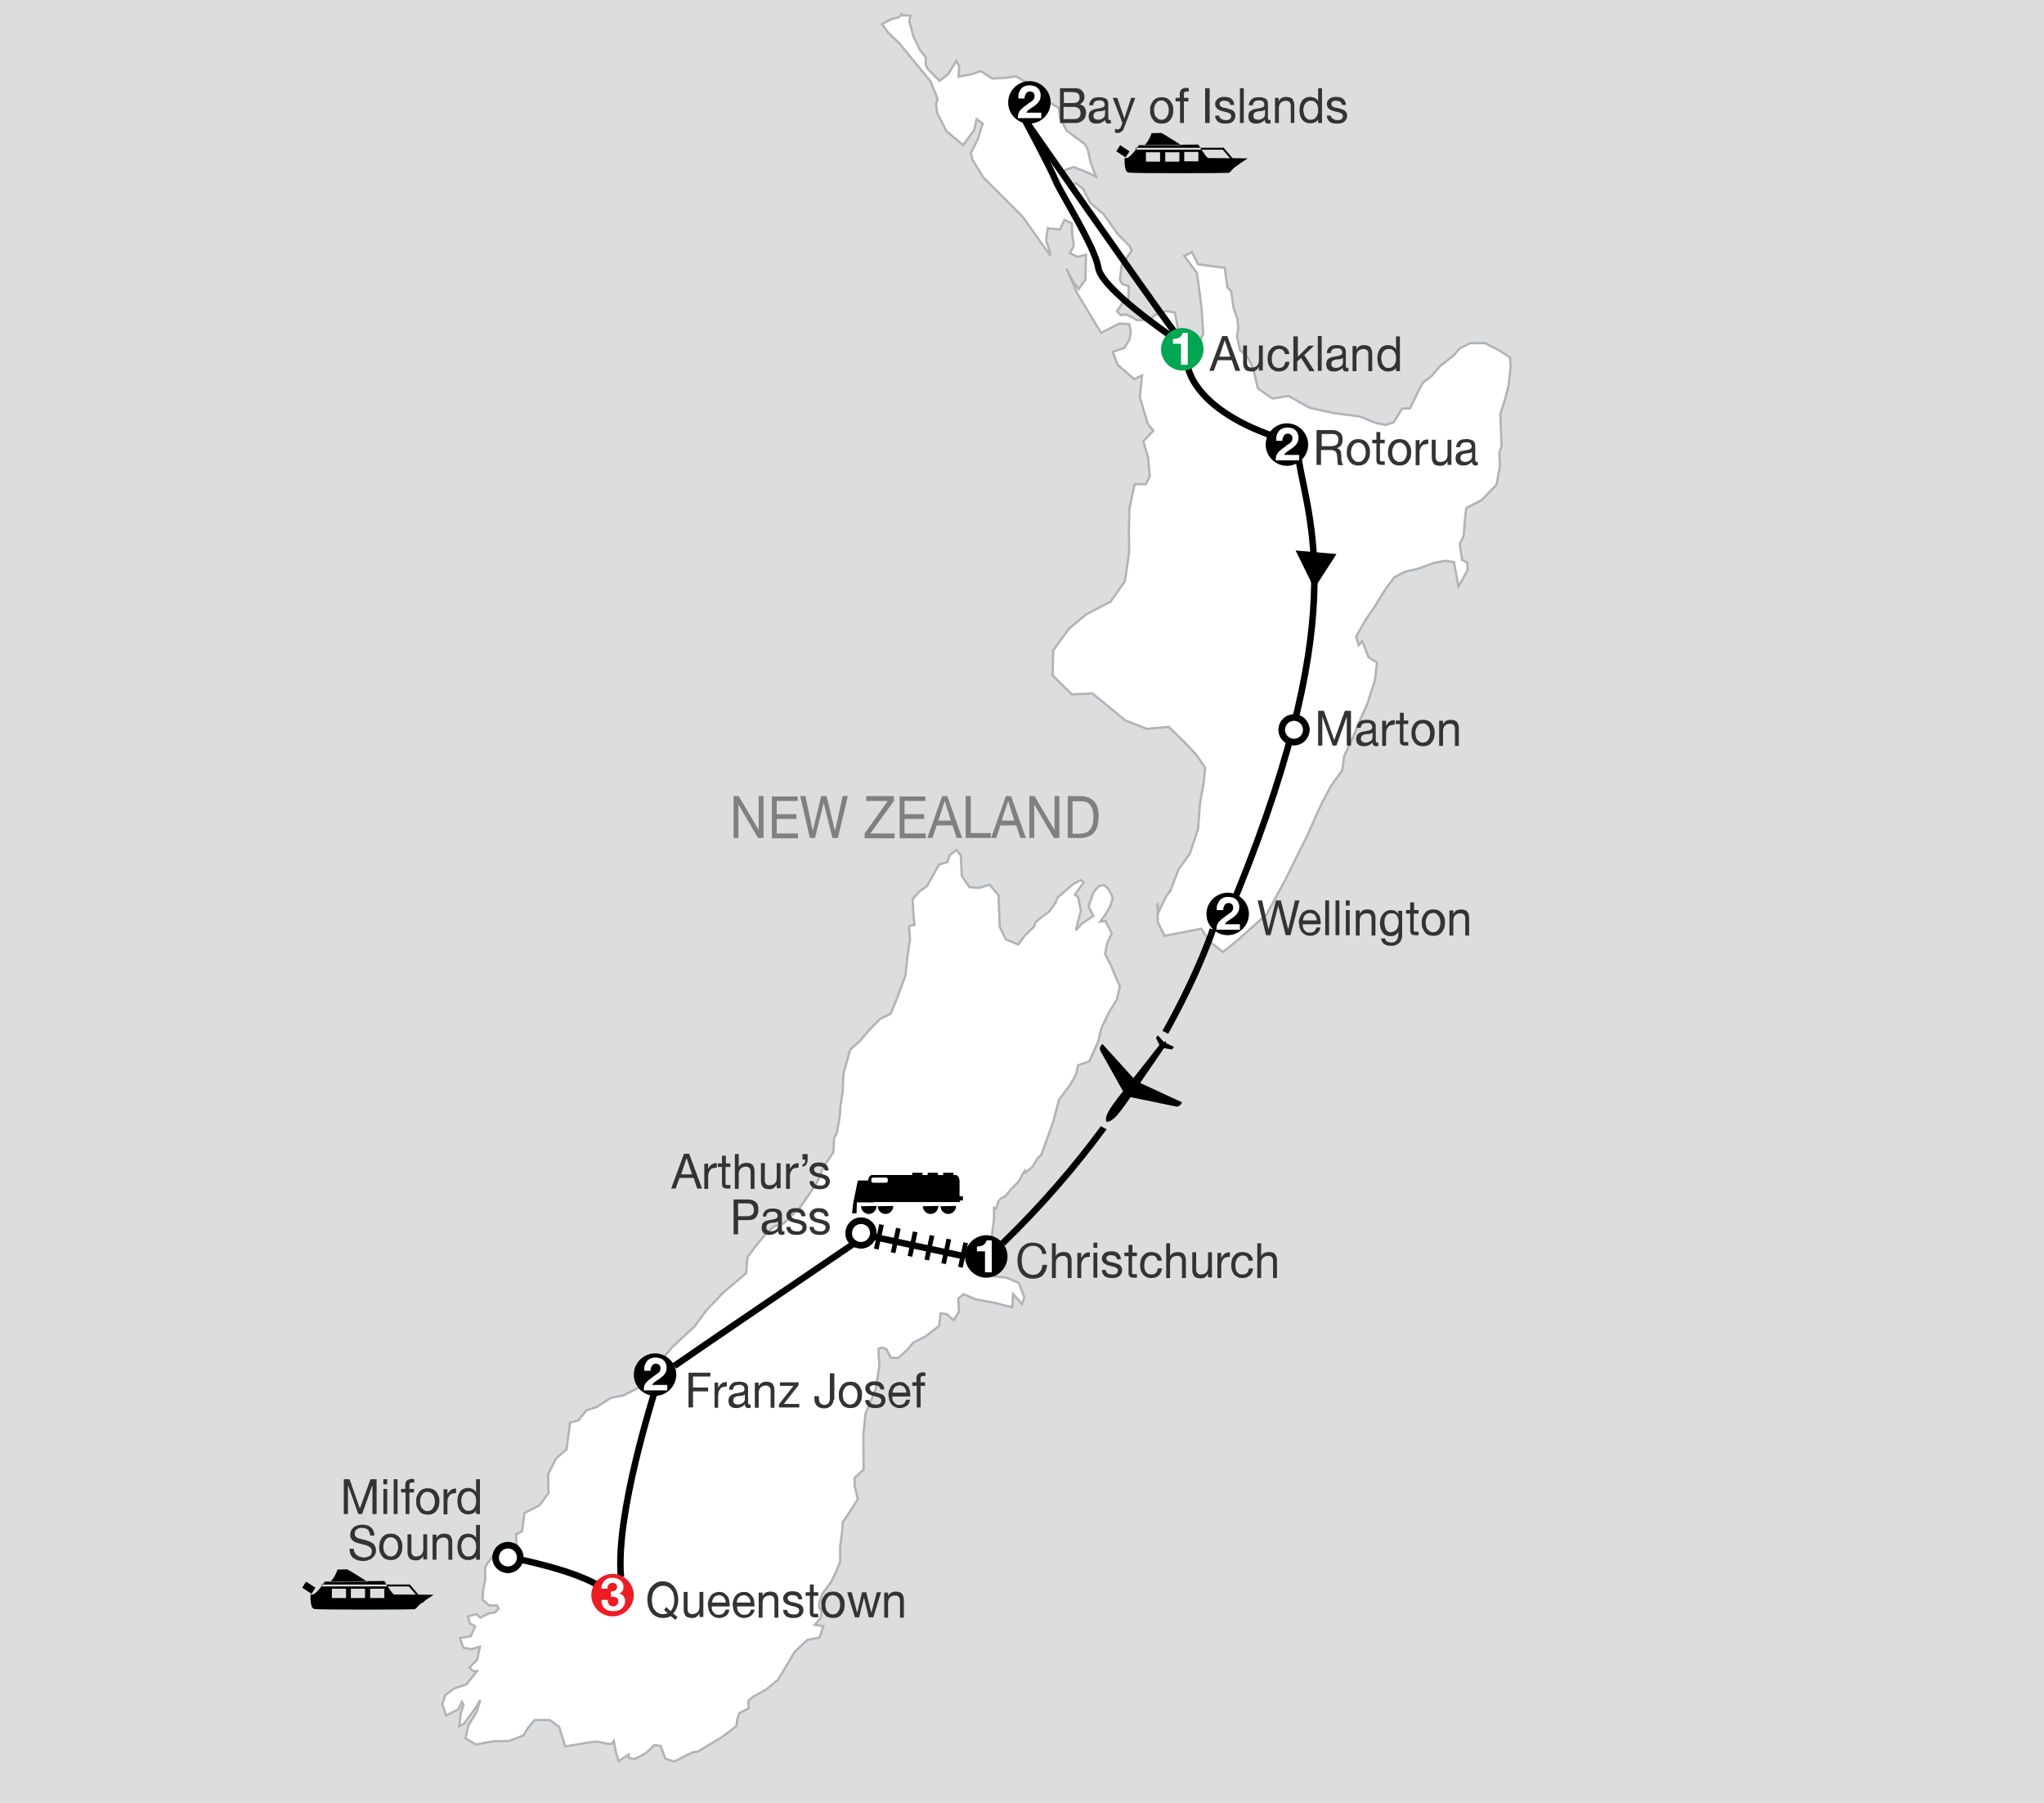 <?xml version="1.0" encoding="utf-8"?>
<!-- Generator: Adobe Illustrator 27.7.0, SVG Export Plug-In . SVG Version: 6.00 Build 0)  -->
<svg version="1.1" xmlns="http://www.w3.org/2000/svg" xmlns:xlink="http://www.w3.org/1999/xlink" x="0px" y="0px"
	 viewBox="0 0 635 560" style="enable-background:new 0 0 635 560;" xml:space="preserve">
<style type="text/css">
	.st0{fill:#DCDDDE;}
	.st1{fill:#FFFFFF;stroke:#B1B3B6;stroke-width:0.708;}
	.st2{fill:#333333;}
	.st3{fill:#808080;}
	.st4{fill:none;stroke:#000000;stroke-width:2.022;}
	.st5{fill:#FFFFFF;}
	.st6{fill:none;stroke:#000000;stroke-width:7.779;stroke-dasharray:1.459,3.89;}
	.st7{stroke:#000000;stroke-width:0.25;}
	.st8{fill:#ED1C24;}
	.st9{fill:#00A651;}
	.st10{fill:#FFFFFF;stroke:#000000;stroke-width:2.022;}
</style>
<g id="Outlines">
	<rect x="-258.6" y="-146.9" class="st0" width="1152.3" height="912.6"/>
	<polyline class="st1" points="279.4,5.3 280.1,4.3 280.4,4.8 282.8,4.8 282.5,6.7 283.8,11.4 285.9,15.7 287.6,17.8 287.6,20.1 
		288.3,21.5 291.9,25.1 294.5,23.1 297.1,18.9 298,20.7 297.8,23.8 301.6,23.1 304.7,22.1 308.3,24.4 312.3,24.2 315.6,23.7 
		319.9,26.2 321.8,27.6 321.1,28.6 317.5,31 325.1,34.2 325.6,31.6 328.9,33.5 329.4,36.8 331.4,40.6 334.2,42.7 337.1,44.8 
		338,46.7 338.8,50.4 340.5,54.9 338.8,54 333.6,51.9 330.5,52.9 332,56.9 332.9,57.6 334.3,56.9 336.5,58.7 338.7,63 343,66.7 
		347.3,72.8 350.9,76.4 351.6,77.8 348.5,82.3 347.9,86.8 348.6,88.2 350.7,88.9 350.5,93.2 348.7,94.1 347,96.7 348.2,97.9 
		349.9,97.7 352.2,98.8 353.2,99.5 357.2,99.3 358.9,97.8 362.4,96.6 365,97.1 366,102.5 367.7,107 371.7,107.9 373.8,103.8 
		373.3,95.8 372.3,88 371.8,84.7 367.9,79.5 370.3,78.3 372.2,82.1 376.7,82.7 380.5,83.2 381.3,89.3 382.5,90.5 383.2,95.5 
		384.4,99 384.7,101.8 384.3,104.5 385.2,108.7 387.6,111 389.3,114.4 390.8,120.7 395.3,123.8 400.3,123 406.9,126.7 414.3,128.3 
		422.6,129.4 427.1,131.3 430.4,132 433,131.2 435.6,126.9 438,126.9 440.3,122.2 442.1,118.8 444.7,116.9 447.3,113.8 451.5,110.5 
		453.4,108.3 456.7,106.6 461.4,106.6 465.5,108.7 469.1,111 469.3,113.8 468.7,119.5 467.7,123.6 466.1,128.6 466.5,138.5 
		465.8,140.6 466,144.7 464.9,150.6 460.2,155.4 455.5,157.8 455.1,161.6 454.7,166.5 453.5,168.9 454.2,173.9 455.9,174.8 
		455.9,177.2 453.1,182.2 451.7,174.6 449,174.2 445.3,174.9 440.8,176.6 436.5,177.6 433.2,179.3 430.4,183.1 426.5,189.3 
		424.1,192.8 421.3,197.8 422.1,200.4 423.2,199.2 425.2,204.2 427.8,205.8 427.1,211.5 424.8,218.6 422.3,224.1 420.2,229.3 
		417.6,234.8 417,239.3 413.5,244.1 410.5,249.8 406,259.8 399.3,273.3 393.5,284 384.1,292.4 379.9,295.7 375.8,292.5 373.2,288.5 
		361.8,290.7 359.7,286.5 359.6,280.5 359.9,283.4 362.2,278.6 363.6,276.7 366.1,270.1 369.6,265.3 372.2,257.5 372.8,249.4 
		373.9,243.5 374.4,238.5 371.7,234.5 367.9,230.5 363.1,225.8 356.3,226.4 349.6,223.8 339.4,215.4 333,215.7 327,209.8 327.2,202 
		332.1,195.3 337.5,190.8 345,186.9 349.5,180.5 350.8,171.5 350.7,164.4 350.9,157.8 352.5,150.4 356,150.4 357.2,148 356.7,142.3 
		355.2,137.1 358.3,133.8 356.6,131.7 354.1,123.4 354.8,116.6 352.4,117.8 347.2,113.3 345.7,109.3 349.3,108.1 350.9,105.5 
		351.3,102.9 350.8,100.7 347.8,100.5 342.1,103.4 338.5,97.5 334.7,91.2 331.3,83.4 333.2,87.2 335.1,89.8 337.2,86.9 337.4,79.1 
		334.8,79.8 332.4,78.7 333.6,76.3 333.1,73 333,69.4 330.7,68.3 329.3,71.3 325.5,70.9 325,74.7 326,77.8 326.3,79.4 317.6,67.2 
		305.4,55 302.1,49.6 301.6,47.5 303.7,43.4 305.3,38.4 303.4,37 302.7,40.3 299.2,45.1 294,40.7 291.1,35 290.8,32.2 291.3,30.8 
		289.1,25.3 279.5,13.6 275.9,10.1 274,7.5 276.8,6 279.4,5.3 	"/>
	<polyline class="st1" points="282.4,287.6 284.1,287.3 283.8,284.5 283.5,279.3 285.4,277.1 288,275.2 291.7,268.6 294.3,267.8 
		295,265.7 297.1,264 298.5,265.7 298.8,272.1 301.2,275.6 304.3,275.8 307.4,274.8 310.2,278.1 310.6,288 312.5,291.8 316.3,293.4 
		318.4,290.6 321.2,287.9 321.7,286.5 323.3,285.1 325.9,283.2 328,280.3 328.5,278.9 331.8,276 333.4,274.6 335.8,273.4 
		336.7,274.1 333.9,277.9 334.9,278.6 335.8,282.8 334.2,289 336.1,286.9 339.7,284.5 339.4,284 338.2,281.6 338.4,280.9 
		339.6,277.4 340.3,276.4 341.5,275.2 343.1,275 344.3,276.1 345.3,278 345.7,279 344.8,281.8 343.2,284.4 341.8,286.3 343.4,286.1 
		345.4,289.9 344,292.9 343.3,296.3 345,299.6 347.9,306.4 347,310.4 344.4,314.7 342.1,319.5 341.2,323.5 338.4,329.7 334.9,330.9 
		334.4,333.5 332.6,336.8 329,341.6 327.2,348.5 323.5,358.7 322.3,359.9 320.7,362.5 318.6,364.2 318.4,363.7 317.7,364.7 
		316.5,367 314.1,369.4 312.3,371.6 311.8,371.8 311.8,371.8 310.9,372.3 310.1,373.3 310.1,373.3 309.5,375.4 308.8,375.2 
		308.8,378.7 308.3,382.5 308.1,386.8 308.4,389.6 307.5,393.6 307.5,396 309,396.5 312.7,396.9 316.5,398.5 318.2,403 317.5,405.1 
		314.7,401.9 314.5,406.1 309,404.7 303.1,403.6 299.3,402 297.7,403.4 297.9,407.5 296.3,410.1 294.1,408.2 292.2,408 291.8,411.8 
		287.6,415.1 283.8,417 281.9,419.2 279.1,421.8 276.8,421.8 275.3,419 273.9,418.6 272.9,419 273,421.4 273.2,424.2 272.1,431.4 
		268.9,439 268.2,445.8 268.3,456.5 265.5,459.1 265.5,461.5 266.5,465.7 264.2,469.3 261.8,472.9 261.6,476 261,480.5 261,485.2 
		259.4,489 258.2,491.4 255.4,495.2 254.5,498 254.5,499.2 255.2,500.6 255,502.5 253.1,504.7 255.8,505.1 254.6,508.7 250.8,509.4 
		246.8,513.2 244.3,517.5 241.7,521.8 237.9,524.9 234.2,526.9 232.5,528.3 232.6,530.7 229.7,532.1 229,534.2 228.8,536.1 
		226.7,537.8 224.1,539.7 216.8,544.1 215.2,544.3 212.8,545.5 209.5,547.2 206.7,546.3 205.2,542.3 203.3,542.1 200.5,544.7 
		197.2,546.4 195.3,546.1 195.3,545 192.2,547.1 191.3,544.1 190.7,540.8 190,541.7 188.9,541.7 185.5,541 182.7,541.3 175.6,542.5 
		173.7,536.4 170.8,534.3 166.1,534.3 164.2,536.5 162.6,539.1 158.1,540.8 153.3,540.9 147.9,541.9 144.6,540 145.5,536 
		148.1,531.7 149.2,528.1 147.6,530.7 144.1,535.5 142.7,536.2 143.1,532.4 144,529.6 143.5,528.6 142.4,531 138.6,532.9 
		137.4,529.4 138.3,526.6 140.9,524.6 144.9,523.2 148.2,519.1 147,519.1 145.8,518 148.2,515.6 149.1,511.5 146.5,512.3 
		143.9,511.8 142.9,508.8 146.2,508.3 147.6,505.2 145.9,504.2 145.4,502.1 148,501.4 149.2,502.5 152,501.1 153.7,500.9 
		154.9,499.7 154.4,498.7 152,498.7 149.9,496.9 150.1,493.8 150.8,490.5 150.7,486.9 151.7,485.2 154.2,482.1 156.1,481.2 
		157.6,482.8 158.1,486.1 159.5,486.6 160.7,486.6 161.8,484.2 160.4,479 160.3,476.6 162.2,475.7 162.9,470 167.6,467.6 
		170.4,463.8 170.3,457.9 172.7,453.1 176,450.2 177.1,441.9 179.7,441.2 182.2,438.1 185.3,437.1 189.8,434.2 193.6,433.5 
		198.3,431.1 201.8,427.5 205.3,422.7 208.6,418.7 215.8,412 219.3,407.2 224.7,401.5 231.8,395.5 232.2,390.5 234.3,387.7 
		237.6,383.6 240.4,381 243.5,380 248.6,375 251.7,370.5 254,366.9 255.9,362.4 258.9,357.9 259.1,353.6 260,351.9 260.9,346.7 
		261.1,343.6 261.8,339.1 262,333.7 264.1,326.1 267.3,323.2 269.9,320.1 273.4,316.5 276.7,314.9 278.6,310.3 281.3,303 281.8,298 
		282.7,291.6 282.4,287.6 	"/>
</g>
<g id="Routs">
</g>
<g id="Islands">
</g>
<g id="Names">
</g>
<g id="Countries_for_Photoshop">
</g>
<g id="Countries_for_Quark">
</g>
<g id="Routes__x26__Text">
	<g>
		<path class="st2" d="M414,133.6c1,0,1.7,0.3,2.3,0.8c0.6,0.5,0.8,1.2,0.8,2.1c0,0.7-0.1,1.2-0.4,1.7c-0.3,0.5-0.7,0.8-1.4,1v0
			c0.3,0.1,0.5,0.2,0.7,0.3s0.3,0.3,0.4,0.5s0.2,0.4,0.2,0.7c0.1,0.2,0.1,0.5,0.1,0.8c0,0.3,0,0.5,0,0.8s0,0.5,0.1,0.8
			c0,0.3,0.1,0.5,0.2,0.8s0.2,0.4,0.3,0.6h-1.5c-0.1-0.1-0.2-0.3-0.2-0.5c0-0.2-0.1-0.4-0.1-0.6s0-0.5,0-0.8c0-0.3,0-0.5-0.1-0.8
			c0-0.3-0.1-0.5-0.1-0.8c-0.1-0.2-0.1-0.4-0.3-0.6c-0.1-0.2-0.3-0.3-0.5-0.4c-0.2-0.1-0.5-0.2-0.8-0.2h-3.3v4.6h-1.4v-10.8H414z
			 M414.3,138.5c0.3-0.1,0.5-0.1,0.8-0.3c0.2-0.1,0.4-0.3,0.5-0.6c0.1-0.2,0.2-0.6,0.2-1c0-0.5-0.1-1-0.4-1.3
			c-0.3-0.3-0.8-0.5-1.4-0.5h-3.4v3.8h2.9C413.7,138.6,414,138.6,414.3,138.5z"/>
		<path class="st2" d="M418.6,138.9c0.2-0.5,0.4-0.9,0.7-1.3c0.3-0.4,0.7-0.7,1.1-0.9c0.5-0.2,1-0.3,1.6-0.3c0.6,0,1.1,0.1,1.6,0.3
			c0.4,0.2,0.8,0.5,1.1,0.9c0.3,0.4,0.5,0.8,0.7,1.3c0.2,0.5,0.2,1,0.2,1.6c0,0.6-0.1,1.1-0.2,1.6c-0.2,0.5-0.4,0.9-0.7,1.3
			s-0.7,0.7-1.1,0.9c-0.4,0.2-1,0.3-1.6,0.3c-0.6,0-1.1-0.1-1.6-0.3c-0.5-0.2-0.8-0.5-1.1-0.9c-0.3-0.4-0.5-0.8-0.7-1.3
			c-0.2-0.5-0.2-1-0.2-1.6C418.4,140,418.5,139.4,418.6,138.9z M419.9,141.8c0.1,0.4,0.3,0.7,0.5,0.9c0.2,0.2,0.5,0.4,0.7,0.6
			c0.3,0.1,0.6,0.2,0.9,0.2s0.6-0.1,0.9-0.2s0.5-0.3,0.7-0.6c0.2-0.2,0.4-0.6,0.5-0.9s0.2-0.8,0.2-1.3c0-0.5-0.1-0.9-0.2-1.3
			c-0.1-0.4-0.3-0.7-0.5-0.9c-0.2-0.3-0.5-0.4-0.7-0.6s-0.6-0.2-0.9-0.2s-0.6,0.1-0.9,0.2c-0.3,0.1-0.5,0.3-0.7,0.6
			c-0.2,0.3-0.4,0.6-0.5,0.9c-0.1,0.4-0.2,0.8-0.2,1.3C419.7,141,419.7,141.4,419.9,141.8z"/>
		<path class="st2" d="M430.2,136.6v1.1h-1.5v4.9c0,0.2,0,0.3,0,0.4c0,0.1,0.1,0.2,0.1,0.2c0.1,0.1,0.2,0.1,0.3,0.1
			c0.1,0,0.3,0,0.5,0h0.6v1.1h-0.9c-0.3,0-0.6,0-0.8-0.1c-0.2,0-0.4-0.1-0.5-0.2c-0.1-0.1-0.2-0.3-0.3-0.5c-0.1-0.2-0.1-0.5-0.1-0.9
			v-5h-1.3v-1.1h1.3v-2.4h1.2v2.4H430.2z"/>
		<path class="st2" d="M431.4,138.9c0.2-0.5,0.4-0.9,0.7-1.3c0.3-0.4,0.7-0.7,1.1-0.9c0.5-0.2,1-0.3,1.6-0.3c0.6,0,1.1,0.1,1.6,0.3
			c0.4,0.2,0.8,0.5,1.1,0.9c0.3,0.4,0.5,0.8,0.7,1.3c0.2,0.5,0.2,1,0.2,1.6c0,0.6-0.1,1.1-0.2,1.6c-0.2,0.5-0.4,0.9-0.7,1.3
			s-0.7,0.7-1.1,0.9c-0.4,0.2-1,0.3-1.6,0.3c-0.6,0-1.1-0.1-1.6-0.3c-0.5-0.2-0.8-0.5-1.1-0.9c-0.3-0.4-0.5-0.8-0.7-1.3
			c-0.2-0.5-0.2-1-0.2-1.6C431.2,140,431.3,139.4,431.4,138.9z M432.7,141.8c0.1,0.4,0.3,0.7,0.5,0.9c0.2,0.2,0.5,0.4,0.7,0.6
			c0.3,0.1,0.6,0.2,0.9,0.2s0.6-0.1,0.9-0.2s0.5-0.3,0.7-0.6c0.2-0.2,0.4-0.6,0.5-0.9s0.2-0.8,0.2-1.3c0-0.5-0.1-0.9-0.2-1.3
			c-0.1-0.4-0.3-0.7-0.5-0.9c-0.2-0.3-0.5-0.4-0.7-0.6s-0.6-0.2-0.9-0.2s-0.6,0.1-0.9,0.2c-0.3,0.1-0.5,0.3-0.7,0.6
			c-0.2,0.3-0.4,0.6-0.5,0.9c-0.1,0.4-0.2,0.8-0.2,1.3C432.5,141,432.6,141.4,432.7,141.8z"/>
		<path class="st2" d="M441,136.6v1.7h0c0.3-0.6,0.7-1.1,1.1-1.4c0.4-0.3,1-0.4,1.6-0.4v1.4c-0.5,0-0.9,0.1-1.3,0.2
			s-0.6,0.3-0.8,0.6s-0.4,0.6-0.5,1c-0.1,0.4-0.1,0.8-0.1,1.3v3.5h-1.2v-7.8H441z"/>
		<path class="st2" d="M449.7,144.5v-1.2h0c-0.3,0.5-0.6,0.8-1,1.1s-0.9,0.3-1.4,0.3c-0.5,0-0.9-0.1-1.2-0.2
			c-0.3-0.1-0.6-0.3-0.8-0.6c-0.2-0.3-0.3-0.6-0.4-0.9c-0.1-0.3-0.1-0.7-0.1-1.2v-5.2h1.2v5.3c0,0.5,0.1,0.9,0.4,1.2
			c0.3,0.3,0.6,0.4,1.1,0.4c0.4,0,0.7-0.1,1-0.2c0.3-0.1,0.5-0.3,0.7-0.5c0.2-0.2,0.3-0.5,0.4-0.8c0.1-0.3,0.1-0.6,0.1-1v-4.4h1.2
			v7.8H449.7z"/>
		<path class="st2" d="M459.3,144.4c-0.2,0.1-0.5,0.2-0.9,0.2c-0.3,0-0.6-0.1-0.8-0.3s-0.3-0.5-0.3-0.9c-0.3,0.4-0.7,0.7-1.2,0.9
			c-0.4,0.2-0.9,0.3-1.4,0.3c-0.3,0-0.7,0-1-0.1c-0.3-0.1-0.6-0.2-0.8-0.4s-0.4-0.4-0.5-0.7c-0.1-0.3-0.2-0.6-0.2-1
			c0-0.4,0.1-0.8,0.2-1.1c0.1-0.3,0.3-0.5,0.6-0.7c0.2-0.2,0.5-0.3,0.8-0.4s0.6-0.2,0.9-0.2c0.3-0.1,0.7-0.1,1-0.2
			c0.3,0,0.6-0.1,0.8-0.2c0.2-0.1,0.4-0.2,0.5-0.3s0.2-0.3,0.2-0.6c0-0.3-0.1-0.5-0.2-0.7c-0.1-0.2-0.2-0.3-0.4-0.4
			c-0.2-0.1-0.3-0.2-0.5-0.2c-0.2,0-0.4,0-0.6,0c-0.5,0-1,0.1-1.3,0.3c-0.3,0.2-0.5,0.6-0.6,1.2h-1.2c0-0.5,0.1-0.9,0.3-1.2
			c0.2-0.3,0.4-0.6,0.7-0.8c0.3-0.2,0.6-0.4,1-0.4c0.4-0.1,0.8-0.1,1.2-0.1c0.3,0,0.7,0,1,0.1c0.3,0.1,0.6,0.2,0.9,0.3
			c0.3,0.2,0.5,0.4,0.6,0.7c0.2,0.3,0.2,0.7,0.2,1.1v4c0,0.3,0,0.5,0.1,0.7c0,0.1,0.1,0.2,0.3,0.2c0.1,0,0.2,0,0.4-0.1V144.4z
			 M457.3,140.4c-0.2,0.1-0.4,0.2-0.6,0.3c-0.2,0.1-0.5,0.1-0.8,0.1c-0.3,0-0.5,0.1-0.8,0.1c-0.3,0-0.5,0.1-0.7,0.2
			c-0.2,0.1-0.4,0.2-0.5,0.4c-0.1,0.2-0.2,0.4-0.2,0.8c0,0.2,0,0.4,0.1,0.5c0.1,0.1,0.2,0.3,0.3,0.4c0.1,0.1,0.3,0.2,0.5,0.2
			c0.2,0,0.4,0.1,0.5,0.1c0.4,0,0.7-0.1,1-0.2c0.3-0.1,0.5-0.3,0.7-0.4s0.3-0.4,0.4-0.6c0.1-0.2,0.1-0.4,0.1-0.6V140.4z"/>
	</g>
	<g>
		<path class="st3" d="M229.5,247.3l6.2,10.5h0v-10.5h1.5v13h-1.7l-6.1-10.4h0v10.4h-1.5v-13H229.5z"/>
		<path class="st3" d="M247.8,247.3v1.5h-6.5v4.1h6.1v1.5h-6.1v4.5h6.6v1.5h-8.1v-13H247.8z"/>
		<path class="st3" d="M258.6,260.3l-2.7-10.9h0l-2.7,10.9h-1.6l-3-13h1.6l2.3,10.8h0l2.6-10.8h1.7l2.6,10.8h0l2.4-10.8h1.6l-3.1,13
			H258.6z"/>
		<path class="st3" d="M275.8,248.8h-6.7v-1.5h8.6v1.5l-7.3,10.1h7.5v1.5h-9.3v-1.5L275.8,248.8z"/>
		<path class="st3" d="M287.5,247.3v1.5H281v4.1h6.1v1.5H281v4.5h6.6v1.5h-8.1v-13H287.5z"/>
		<path class="st3" d="M294.3,247.3l4.6,13h-1.7l-1.3-3.9H291l-1.3,3.9h-1.6l4.6-13H294.3z M295.4,254.9l-1.9-6.1h0l-2,6.1H295.4z"
			/>
		<path class="st3" d="M301.6,247.3v11.5h6.2v1.5H300v-13H301.6z"/>
		<path class="st3" d="M314.1,247.3l4.6,13h-1.7l-1.3-3.9h-4.9l-1.3,3.9h-1.6l4.6-13H314.1z M315.1,254.9l-1.9-6.1h0l-2,6.1H315.1z"
			/>
		<path class="st3" d="M321.4,247.3l6.2,10.5h0v-10.5h1.5v13h-1.7l-6.1-10.4h0v10.4h-1.5v-13H321.4z"/>
		<path class="st3" d="M335.6,247.3c1.8,0,3.2,0.5,4.2,1.5c1,1,1.5,2.6,1.5,4.7c0,1.1-0.1,2.1-0.3,2.9c-0.2,0.8-0.6,1.6-1,2.1
			c-0.5,0.6-1,1-1.8,1.3c-0.7,0.3-1.6,0.5-2.5,0.5h-4v-13H335.6z M335.7,258.9c0.2,0,0.4,0,0.7,0c0.3,0,0.5-0.1,0.8-0.2
			c0.3-0.1,0.6-0.3,0.9-0.5c0.3-0.2,0.5-0.5,0.8-0.9s0.4-0.8,0.6-1.4c0.1-0.6,0.2-1.2,0.2-2c0-0.8-0.1-1.5-0.2-2.1
			c-0.1-0.6-0.4-1.1-0.7-1.6s-0.7-0.8-1.2-1s-1.1-0.3-1.8-0.3h-2.6v10.1H335.7z"/>
	</g>
	<g>
		<path class="st2" d="M208.4,502c-0.7,0.4-1.5,0.6-2.5,0.6c-0.8,0-1.5-0.2-2.1-0.5c-0.6-0.3-1.1-0.7-1.5-1.3
			c-0.4-0.5-0.7-1.1-0.9-1.8c-0.2-0.7-0.3-1.4-0.3-2.1s0.1-1.4,0.3-2.1c0.2-0.7,0.5-1.3,0.9-1.8c0.4-0.5,0.9-0.9,1.5-1.3
			c0.6-0.3,1.3-0.5,2.1-0.5s1.5,0.2,2.1,0.5c0.6,0.3,1.1,0.7,1.5,1.3c0.4,0.5,0.7,1.1,0.9,1.8c0.2,0.7,0.3,1.4,0.3,2.1
			c0,0.8-0.1,1.6-0.4,2.4c-0.3,0.7-0.6,1.4-1.2,1.9l1.4,1.1l-0.7,0.9L208.4,502z M208.3,500.5c0.4-0.4,0.7-0.9,0.9-1.6
			c0.2-0.6,0.3-1.3,0.3-1.9c0-0.5-0.1-1.1-0.2-1.6c-0.1-0.5-0.3-1-0.6-1.4s-0.7-0.8-1.1-1c-0.5-0.3-1-0.4-1.6-0.4
			c-0.6,0-1.2,0.1-1.6,0.4c-0.5,0.3-0.8,0.6-1.1,1s-0.5,0.9-0.6,1.4c-0.1,0.5-0.2,1.1-0.2,1.6s0.1,1.1,0.2,1.6
			c0.1,0.5,0.3,1,0.6,1.4s0.7,0.8,1.1,1c0.5,0.3,1,0.4,1.6,0.4c0.5,0,1-0.1,1.4-0.3l-1.1-1l0.7-0.9L208.3,500.5z"/>
		<path class="st2" d="M217.3,502.4v-1.2h0c-0.3,0.5-0.6,0.8-1,1.1s-0.9,0.3-1.4,0.3c-0.5,0-0.9-0.1-1.2-0.2
			c-0.3-0.1-0.6-0.3-0.8-0.6c-0.2-0.3-0.3-0.6-0.4-0.9c-0.1-0.3-0.1-0.7-0.1-1.2v-5.2h1.2v5.3c0,0.5,0.1,0.9,0.4,1.2
			c0.3,0.3,0.6,0.4,1.1,0.4c0.4,0,0.7-0.1,1-0.2s0.5-0.3,0.7-0.5s0.3-0.5,0.4-0.8c0.1-0.3,0.1-0.6,0.1-1v-4.4h1.2v7.8H217.3z"/>
		<path class="st2" d="M225.6,501.9c-0.6,0.4-1.3,0.7-2.1,0.7c-0.6,0-1.1-0.1-1.5-0.3c-0.4-0.2-0.8-0.5-1.1-0.8
			c-0.3-0.4-0.5-0.8-0.7-1.3c-0.1-0.5-0.2-1.1-0.3-1.7c0-0.6,0.1-1.1,0.3-1.6c0.2-0.5,0.4-0.9,0.7-1.3s0.7-0.6,1.1-0.8
			s0.9-0.3,1.4-0.3c0.7,0,1.2,0.1,1.6,0.4c0.4,0.3,0.8,0.7,1.1,1.1c0.3,0.4,0.4,0.9,0.5,1.5c0.1,0.5,0.1,1,0.1,1.5h-5.6
			c0,0.3,0,0.7,0.1,1c0.1,0.3,0.2,0.6,0.4,0.8c0.2,0.2,0.4,0.4,0.7,0.6s0.6,0.2,1.1,0.2c0.5,0,0.9-0.1,1.3-0.4
			c0.3-0.3,0.5-0.6,0.7-1.2h1.2C226.5,500.8,226.1,501.5,225.6,501.9z M225.3,496.9c-0.1-0.3-0.3-0.5-0.4-0.7
			c-0.2-0.2-0.4-0.4-0.7-0.5c-0.3-0.1-0.5-0.2-0.8-0.2c-0.3,0-0.6,0.1-0.9,0.2s-0.5,0.3-0.7,0.5c-0.2,0.2-0.3,0.4-0.4,0.7
			c-0.1,0.3-0.2,0.6-0.2,0.9h4.3C225.5,497.5,225.4,497.2,225.3,496.9z"/>
		<path class="st2" d="M233.3,501.9c-0.6,0.4-1.3,0.7-2.1,0.7c-0.6,0-1.1-0.1-1.5-0.3c-0.4-0.2-0.8-0.5-1.1-0.8
			c-0.3-0.4-0.5-0.8-0.7-1.3c-0.1-0.5-0.2-1.1-0.3-1.7c0-0.6,0.1-1.1,0.3-1.6c0.2-0.5,0.4-0.9,0.7-1.3s0.7-0.6,1.1-0.8
			s0.9-0.3,1.4-0.3c0.7,0,1.2,0.1,1.6,0.4c0.4,0.3,0.8,0.7,1.1,1.1c0.3,0.4,0.4,0.9,0.5,1.5c0.1,0.5,0.1,1,0.1,1.5H229
			c0,0.3,0,0.7,0.1,1c0.1,0.3,0.2,0.6,0.4,0.8c0.2,0.2,0.4,0.4,0.7,0.6s0.6,0.2,1.1,0.2c0.5,0,0.9-0.1,1.3-0.4
			c0.3-0.3,0.5-0.6,0.7-1.2h1.2C234.2,500.8,233.9,501.5,233.3,501.9z M233,496.9c-0.1-0.3-0.3-0.5-0.4-0.7
			c-0.2-0.2-0.4-0.4-0.7-0.5c-0.3-0.1-0.5-0.2-0.8-0.2c-0.3,0-0.6,0.1-0.9,0.2s-0.5,0.3-0.7,0.5c-0.2,0.2-0.3,0.4-0.4,0.7
			c-0.1,0.3-0.2,0.6-0.2,0.9h4.3C233.2,497.5,233.1,497.2,233,496.9z"/>
		<path class="st2" d="M236.9,494.6v1.2h0c0.5-1,1.3-1.4,2.4-1.4c0.5,0,0.9,0.1,1.2,0.2c0.3,0.1,0.6,0.3,0.8,0.6
			c0.2,0.3,0.3,0.6,0.4,0.9c0.1,0.3,0.1,0.7,0.1,1.2v5.2h-1.2v-5.3c0-0.5-0.1-0.9-0.4-1.2c-0.3-0.3-0.6-0.4-1.1-0.4
			c-0.4,0-0.7,0.1-1,0.2c-0.3,0.1-0.5,0.3-0.7,0.5s-0.3,0.5-0.4,0.8c-0.1,0.3-0.1,0.6-0.1,1v4.4h-1.2v-7.8H236.9z"/>
		<path class="st2" d="M244.7,500.7c0.1,0.2,0.3,0.4,0.5,0.5s0.4,0.2,0.6,0.2c0.2,0.1,0.5,0.1,0.7,0.1c0.2,0,0.4,0,0.6,0
			c0.2,0,0.4-0.1,0.6-0.2s0.3-0.2,0.4-0.4c0.1-0.2,0.2-0.4,0.2-0.6c0-0.3-0.1-0.6-0.4-0.8s-0.5-0.3-0.9-0.4
			c-0.4-0.1-0.8-0.2-1.2-0.3s-0.8-0.2-1.2-0.4c-0.4-0.2-0.7-0.4-0.9-0.7c-0.2-0.3-0.4-0.7-0.4-1.2c0-0.4,0.1-0.7,0.3-1
			s0.4-0.5,0.6-0.7c0.3-0.2,0.6-0.3,0.9-0.4c0.3-0.1,0.7-0.1,1-0.1c0.4,0,0.8,0,1.2,0.1s0.7,0.2,0.9,0.4c0.3,0.2,0.5,0.4,0.7,0.8
			c0.2,0.3,0.3,0.7,0.3,1.2h-1.2c0-0.3-0.1-0.5-0.2-0.6c-0.1-0.2-0.2-0.3-0.4-0.4c-0.2-0.1-0.3-0.2-0.5-0.2c-0.2,0-0.4-0.1-0.6-0.1
			c-0.2,0-0.4,0-0.6,0s-0.4,0.1-0.5,0.2c-0.2,0.1-0.3,0.2-0.4,0.3c-0.1,0.1-0.1,0.3-0.1,0.5c0,0.2,0.1,0.4,0.2,0.6
			c0.1,0.1,0.3,0.3,0.6,0.4c0.2,0.1,0.5,0.2,0.8,0.2c0.3,0.1,0.6,0.1,0.9,0.2c0.3,0.1,0.6,0.2,0.9,0.3c0.3,0.1,0.6,0.2,0.8,0.4
			c0.2,0.2,0.4,0.4,0.5,0.6c0.1,0.3,0.2,0.6,0.2,0.9c0,0.5-0.1,0.9-0.3,1.2c-0.2,0.3-0.4,0.6-0.7,0.8s-0.6,0.3-1,0.4
			c-0.4,0.1-0.8,0.1-1.1,0.1c-0.4,0-0.8,0-1.2-0.1s-0.7-0.2-1-0.4s-0.5-0.5-0.7-0.8c-0.2-0.3-0.3-0.8-0.3-1.2h1.2
			C244.6,500.2,244.6,500.5,244.7,500.7z"/>
		<path class="st2" d="M254.2,494.6v1.1h-1.5v4.9c0,0.2,0,0.3,0,0.4c0,0.1,0.1,0.2,0.1,0.2c0.1,0.1,0.2,0.1,0.3,0.1
			c0.1,0,0.3,0,0.5,0h0.6v1.1h-0.9c-0.3,0-0.6,0-0.8-0.1c-0.2,0-0.4-0.1-0.5-0.2c-0.1-0.1-0.2-0.3-0.3-0.5c-0.1-0.2-0.1-0.5-0.1-0.9
			v-5h-1.3v-1.1h1.3v-2.4h1.2v2.4H254.2z"/>
		<path class="st2" d="M255.4,496.9c0.2-0.5,0.4-0.9,0.7-1.3c0.3-0.4,0.7-0.7,1.1-0.9c0.5-0.2,1-0.3,1.6-0.3c0.6,0,1.1,0.1,1.6,0.3
			c0.4,0.2,0.8,0.5,1.1,0.9s0.5,0.8,0.7,1.3c0.2,0.5,0.2,1,0.2,1.6c0,0.6-0.1,1.1-0.2,1.6c-0.2,0.5-0.4,0.9-0.7,1.3
			s-0.7,0.7-1.1,0.9c-0.4,0.2-1,0.3-1.6,0.3c-0.6,0-1.1-0.1-1.6-0.3c-0.5-0.2-0.8-0.5-1.1-0.9c-0.3-0.4-0.5-0.8-0.7-1.3
			c-0.2-0.5-0.2-1-0.2-1.6C255.1,497.9,255.2,497.4,255.4,496.9z M256.6,499.8c0.1,0.4,0.3,0.7,0.5,0.9c0.2,0.2,0.5,0.4,0.7,0.6
			c0.3,0.1,0.6,0.2,0.9,0.2s0.6-0.1,0.9-0.2c0.3-0.1,0.5-0.3,0.7-0.6s0.4-0.6,0.5-0.9s0.2-0.8,0.2-1.3s-0.1-0.9-0.2-1.3
			s-0.3-0.7-0.5-0.9c-0.2-0.3-0.5-0.4-0.7-0.6c-0.3-0.1-0.6-0.2-0.9-0.2s-0.6,0.1-0.9,0.2c-0.3,0.1-0.5,0.3-0.7,0.6
			c-0.2,0.3-0.4,0.6-0.5,0.9s-0.2,0.8-0.2,1.3S256.5,499.4,256.6,499.8z"/>
		<path class="st2" d="M269.9,502.4l-1.5-6.2h0l-1.5,6.2h-1.3l-2.4-7.8h1.4l1.7,6.4h0l1.5-6.4h1.3l1.6,6.4h0l1.7-6.4h1.3l-2.4,7.8
			H269.9z"/>
		<path class="st2" d="M275.9,494.6v1.2h0c0.5-1,1.3-1.4,2.4-1.4c0.5,0,0.9,0.1,1.2,0.2c0.3,0.1,0.6,0.3,0.8,0.6
			c0.2,0.3,0.3,0.6,0.4,0.9c0.1,0.3,0.1,0.7,0.1,1.2v5.2h-1.2v-5.3c0-0.5-0.1-0.9-0.4-1.2c-0.3-0.3-0.6-0.4-1.1-0.4
			c-0.4,0-0.7,0.1-1,0.2c-0.3,0.1-0.5,0.3-0.7,0.5s-0.3,0.5-0.4,0.8c-0.1,0.3-0.1,0.6-0.1,1v4.4h-1.2v-7.8H275.9z"/>
	</g>
	<g>
		<path class="st2" d="M381.3,104.4l4,10.8h-1.5l-1.1-3.3h-4.4l-1.2,3.3h-1.4l4-10.8H381.3z M382.2,110.8l-1.7-5.1h0l-1.7,5.1H382.2
			z"/>
		<path class="st2" d="M391.1,115.3V114h0c-0.3,0.5-0.6,0.8-1,1.1s-0.9,0.3-1.4,0.3c-0.5,0-0.9-0.1-1.2-0.2
			c-0.3-0.1-0.6-0.3-0.8-0.6c-0.2-0.3-0.3-0.6-0.4-0.9c-0.1-0.3-0.1-0.7-0.1-1.2v-5.2h1.2v5.3c0,0.5,0.1,0.9,0.4,1.2
			c0.3,0.3,0.6,0.4,1.1,0.4c0.4,0,0.7-0.1,1-0.2c0.3-0.1,0.5-0.3,0.7-0.5c0.2-0.2,0.3-0.5,0.4-0.8c0.1-0.3,0.1-0.6,0.1-1v-4.4h1.2
			v7.8H391.1z"/>
		<path class="st2" d="M398.6,108.8c-0.3-0.3-0.7-0.4-1.2-0.4c-0.4,0-0.8,0.1-1.1,0.3c-0.3,0.2-0.5,0.4-0.7,0.7s-0.3,0.6-0.4,1
			c-0.1,0.4-0.1,0.8-0.1,1.1c0,0.4,0,0.7,0.1,1.1c0.1,0.3,0.2,0.6,0.4,0.9s0.4,0.5,0.7,0.6s0.6,0.2,1,0.2c0.6,0,1.1-0.2,1.4-0.5
			c0.3-0.3,0.5-0.8,0.6-1.4h1.3c-0.1,1-0.5,1.7-1,2.2c-0.6,0.5-1.3,0.8-2.3,0.8c-0.6,0-1.1-0.1-1.5-0.3c-0.4-0.2-0.8-0.5-1.1-0.8
			c-0.3-0.4-0.5-0.8-0.7-1.3c-0.1-0.5-0.2-1-0.2-1.6s0.1-1.1,0.2-1.6c0.1-0.5,0.4-1,0.7-1.3c0.3-0.4,0.7-0.7,1.1-0.9
			c0.4-0.2,1-0.3,1.5-0.3c0.4,0,0.8,0.1,1.2,0.2s0.7,0.3,1,0.5c0.3,0.2,0.5,0.5,0.7,0.8s0.3,0.7,0.3,1.2h-1.3
			C399.1,109.4,398.9,109.1,398.6,108.8z"/>
		<path class="st2" d="M403.2,104.4v6.4l3.4-3.4h1.6l-3,2.9l3.2,5h-1.6l-2.6-4.1l-1.2,1.1v3h-1.2v-10.8H403.2z"/>
		<path class="st2" d="M410.6,104.4v10.8h-1.2v-10.8H410.6z"/>
		<path class="st2" d="M419.1,115.2c-0.2,0.1-0.5,0.2-0.9,0.2c-0.3,0-0.6-0.1-0.8-0.3s-0.3-0.5-0.3-0.9c-0.3,0.4-0.7,0.7-1.2,0.9
			c-0.4,0.2-0.9,0.3-1.4,0.3c-0.3,0-0.7,0-1-0.1c-0.3-0.1-0.6-0.2-0.8-0.4s-0.4-0.4-0.5-0.7c-0.1-0.3-0.2-0.6-0.2-1
			c0-0.4,0.1-0.8,0.2-1.1c0.1-0.3,0.3-0.5,0.6-0.7c0.2-0.2,0.5-0.3,0.8-0.4s0.6-0.2,0.9-0.2c0.3-0.1,0.7-0.1,1-0.2
			c0.3,0,0.6-0.1,0.8-0.2c0.2-0.1,0.4-0.2,0.5-0.3s0.2-0.3,0.2-0.6c0-0.3-0.1-0.5-0.2-0.7c-0.1-0.2-0.2-0.3-0.4-0.4
			c-0.2-0.1-0.3-0.2-0.5-0.2c-0.2,0-0.4,0-0.6,0c-0.5,0-1,0.1-1.3,0.3c-0.3,0.2-0.5,0.6-0.6,1.2h-1.2c0-0.5,0.1-0.9,0.3-1.2
			c0.2-0.3,0.4-0.6,0.7-0.8c0.3-0.2,0.6-0.4,1-0.4c0.4-0.1,0.8-0.1,1.2-0.1c0.3,0,0.7,0,1,0.1c0.3,0.1,0.6,0.2,0.9,0.3
			c0.3,0.2,0.5,0.4,0.6,0.7c0.2,0.3,0.2,0.7,0.2,1.1v4c0,0.3,0,0.5,0.1,0.7c0,0.1,0.1,0.2,0.3,0.2c0.1,0,0.2,0,0.4-0.1V115.2z
			 M417.2,111.2c-0.2,0.1-0.4,0.2-0.6,0.3c-0.2,0.1-0.5,0.1-0.8,0.1c-0.3,0-0.5,0.1-0.8,0.1c-0.3,0-0.5,0.1-0.7,0.2
			c-0.2,0.1-0.4,0.2-0.5,0.4c-0.1,0.2-0.2,0.4-0.2,0.8c0,0.2,0,0.4,0.1,0.5c0.1,0.1,0.2,0.3,0.3,0.4c0.1,0.1,0.3,0.2,0.5,0.2
			c0.2,0,0.4,0.1,0.5,0.1c0.4,0,0.7-0.1,1-0.2c0.3-0.1,0.5-0.3,0.7-0.4s0.3-0.4,0.4-0.6c0.1-0.2,0.1-0.4,0.1-0.6V111.2z"/>
		<path class="st2" d="M421.4,107.4v1.2h0c0.5-1,1.3-1.4,2.4-1.4c0.5,0,0.9,0.1,1.2,0.2c0.3,0.1,0.6,0.3,0.8,0.6
			c0.2,0.3,0.3,0.6,0.4,0.9c0.1,0.3,0.1,0.7,0.1,1.2v5.2h-1.2V110c0-0.5-0.1-0.9-0.4-1.2c-0.3-0.3-0.6-0.4-1.1-0.4
			c-0.4,0-0.7,0.1-1,0.2c-0.3,0.1-0.5,0.3-0.7,0.5c-0.2,0.2-0.3,0.5-0.4,0.8c-0.1,0.3-0.1,0.6-0.1,1v4.4h-1.2v-7.8H421.4z"/>
		<path class="st2" d="M433.7,115.3v-1.1h0c-0.2,0.4-0.5,0.7-1,0.9c-0.4,0.2-0.9,0.3-1.4,0.3c-0.6,0-1.1-0.1-1.5-0.3
			c-0.4-0.2-0.8-0.5-1.1-0.9c-0.3-0.4-0.5-0.8-0.6-1.3c-0.1-0.5-0.2-1-0.2-1.6s0.1-1.1,0.2-1.6c0.1-0.5,0.4-0.9,0.6-1.3
			c0.3-0.4,0.6-0.7,1.1-0.9c0.4-0.2,0.9-0.3,1.5-0.3c0.2,0,0.4,0,0.6,0.1c0.2,0,0.4,0.1,0.7,0.2c0.2,0.1,0.4,0.2,0.6,0.4
			c0.2,0.2,0.4,0.4,0.5,0.6h0v-4h1.2v10.8H433.7z M429.3,112.5c0.1,0.3,0.2,0.7,0.4,0.9s0.4,0.5,0.7,0.7s0.6,0.2,1,0.2
			c0.4,0,0.8-0.1,1.1-0.3s0.5-0.4,0.7-0.7c0.2-0.3,0.3-0.6,0.4-0.9s0.1-0.7,0.1-1.1c0-0.4,0-0.8-0.1-1.1c-0.1-0.4-0.2-0.7-0.4-0.9
			c-0.2-0.3-0.4-0.5-0.7-0.7c-0.3-0.2-0.7-0.2-1.1-0.2c-0.4,0-0.8,0.1-1.1,0.3s-0.5,0.4-0.7,0.7s-0.3,0.6-0.4,1
			c-0.1,0.4-0.1,0.7-0.1,1.1C429.2,111.8,429.2,112.1,429.3,112.5z"/>
	</g>
	<g>
		<path class="st2" d="M108.6,459.5l3.2,9.1l3.3-9.1h1.9v10.8h-1.3v-9h0l-3.2,9h-1.2l-3.2-9h0v9h-1.3v-10.8H108.6z"/>
		<path class="st2" d="M119.1,461.1v-1.6h1.2v1.6H119.1z M120.3,462.5v7.8h-1.2v-7.8H120.3z"/>
		<path class="st2" d="M123.5,459.5v10.8h-1.2v-10.8H123.5z"/>
		<path class="st2" d="M124.6,463.6v-1.1h1.3v-1.2c0-0.6,0.2-1.1,0.5-1.4c0.4-0.3,0.9-0.5,1.5-0.5c0.1,0,0.2,0,0.4,0
			c0.1,0,0.3,0.1,0.4,0.1v1.1c-0.1,0-0.2-0.1-0.3-0.1c-0.1,0-0.2,0-0.3,0c-0.3,0-0.5,0.1-0.7,0.2s-0.2,0.4-0.2,0.7v1.1h1.4v1.1h-1.4
			v6.7h-1.2v-6.7H124.6z"/>
		<path class="st2" d="M129.5,464.8c0.2-0.5,0.4-0.9,0.7-1.3c0.3-0.4,0.7-0.7,1.1-0.9c0.5-0.2,1-0.3,1.6-0.3c0.6,0,1.1,0.1,1.6,0.3
			c0.4,0.2,0.8,0.5,1.1,0.9s0.5,0.8,0.7,1.3c0.2,0.5,0.2,1,0.2,1.6c0,0.6-0.1,1.1-0.2,1.6c-0.2,0.5-0.4,0.9-0.7,1.3
			s-0.7,0.7-1.1,0.9c-0.4,0.2-1,0.3-1.6,0.3c-0.6,0-1.1-0.1-1.6-0.3c-0.5-0.2-0.8-0.5-1.1-0.9c-0.3-0.4-0.5-0.8-0.7-1.3
			c-0.2-0.5-0.2-1-0.2-1.6C129.3,465.8,129.3,465.3,129.5,464.8z M130.7,467.7c0.1,0.4,0.3,0.7,0.5,0.9c0.2,0.2,0.5,0.4,0.7,0.6
			c0.3,0.1,0.6,0.2,0.9,0.2s0.6-0.1,0.9-0.2c0.3-0.1,0.5-0.3,0.7-0.6s0.4-0.6,0.5-0.9s0.2-0.8,0.2-1.3s-0.1-0.9-0.2-1.3
			s-0.3-0.7-0.5-0.9c-0.2-0.3-0.5-0.4-0.7-0.6c-0.3-0.1-0.6-0.2-0.9-0.2s-0.6,0.1-0.9,0.2c-0.3,0.1-0.5,0.3-0.7,0.6
			c-0.2,0.3-0.4,0.6-0.5,0.9s-0.2,0.8-0.2,1.3S130.6,467.3,130.7,467.7z"/>
		<path class="st2" d="M139,462.5v1.7h0c0.3-0.6,0.7-1.1,1.1-1.4c0.4-0.3,1-0.4,1.6-0.4v1.4c-0.5,0-0.9,0.1-1.3,0.2
			s-0.6,0.3-0.8,0.6c-0.2,0.3-0.4,0.6-0.5,1c-0.1,0.4-0.1,0.8-0.1,1.3v3.5h-1.2v-7.8H139z"/>
		<path class="st2" d="M147.9,470.3v-1.1h0c-0.2,0.4-0.5,0.7-1,0.9c-0.4,0.2-0.9,0.3-1.4,0.3c-0.6,0-1.1-0.1-1.5-0.3
			s-0.8-0.5-1.1-0.9s-0.5-0.8-0.6-1.3c-0.1-0.5-0.2-1-0.2-1.6c0-0.6,0.1-1.1,0.2-1.6c0.1-0.5,0.4-0.9,0.6-1.3s0.6-0.7,1.1-0.9
			c0.4-0.2,0.9-0.3,1.5-0.3c0.2,0,0.4,0,0.6,0.1c0.2,0,0.4,0.1,0.7,0.2c0.2,0.1,0.4,0.2,0.6,0.4c0.2,0.2,0.4,0.4,0.5,0.6h0v-4h1.2
			v10.8H147.9z M143.5,467.5c0.1,0.3,0.2,0.7,0.4,0.9s0.4,0.5,0.7,0.7s0.6,0.2,1,0.2c0.4,0,0.8-0.1,1.1-0.3c0.3-0.2,0.5-0.4,0.7-0.7
			c0.2-0.3,0.3-0.6,0.4-0.9c0.1-0.4,0.1-0.7,0.1-1.1c0-0.4,0-0.8-0.1-1.1c-0.1-0.4-0.2-0.7-0.4-0.9c-0.2-0.3-0.4-0.5-0.7-0.7
			c-0.3-0.2-0.7-0.3-1.1-0.3c-0.4,0-0.8,0.1-1.1,0.3c-0.3,0.2-0.5,0.4-0.7,0.7c-0.2,0.3-0.3,0.6-0.4,1c-0.1,0.4-0.1,0.7-0.1,1.1
			C143.4,466.8,143.4,467.2,143.5,467.5z"/>
		<path class="st2" d="M114.2,475.1c-0.5-0.3-1-0.5-1.8-0.5c-0.3,0-0.6,0-0.8,0.1c-0.3,0.1-0.5,0.2-0.7,0.3
			c-0.2,0.1-0.4,0.3-0.5,0.6c-0.1,0.2-0.2,0.5-0.2,0.9c0,0.3,0.1,0.6,0.3,0.8c0.2,0.2,0.4,0.4,0.7,0.5c0.3,0.1,0.7,0.2,1.1,0.3
			c0.4,0.1,0.8,0.2,1.2,0.3c0.4,0.1,0.8,0.2,1.2,0.4s0.7,0.3,1.1,0.6c0.3,0.2,0.6,0.5,0.7,0.9c0.2,0.4,0.3,0.8,0.3,1.3
			c0,0.6-0.1,1.1-0.4,1.5c-0.2,0.4-0.6,0.7-0.9,1c-0.4,0.3-0.8,0.4-1.3,0.6s-0.9,0.2-1.4,0.2c-0.6,0-1.1-0.1-1.6-0.2
			c-0.5-0.2-1-0.4-1.4-0.7s-0.7-0.7-0.9-1.2c-0.2-0.5-0.3-1-0.3-1.7h1.3c0,0.5,0.1,0.8,0.3,1.2c0.2,0.3,0.4,0.6,0.7,0.8
			c0.3,0.2,0.6,0.4,1,0.5c0.4,0.1,0.7,0.2,1.1,0.2c0.3,0,0.6,0,0.9-0.1c0.3-0.1,0.6-0.2,0.8-0.3s0.5-0.3,0.6-0.6
			c0.2-0.3,0.2-0.6,0.2-1c0-0.4-0.1-0.7-0.3-0.9c-0.2-0.2-0.4-0.4-0.7-0.6c-0.3-0.1-0.7-0.3-1.1-0.4c-0.4-0.1-0.8-0.2-1.2-0.3
			c-0.4-0.1-0.8-0.2-1.2-0.3c-0.4-0.1-0.7-0.3-1.1-0.5c-0.3-0.2-0.6-0.5-0.8-0.8c-0.2-0.3-0.3-0.7-0.3-1.2c0-0.5,0.1-1,0.3-1.4
			s0.5-0.7,0.8-1s0.8-0.4,1.2-0.6c0.4-0.1,0.9-0.2,1.4-0.2c0.5,0,1,0.1,1.5,0.2c0.5,0.1,0.8,0.3,1.2,0.6c0.3,0.3,0.6,0.6,0.8,1.1
			s0.3,0.9,0.3,1.5H115C114.9,476,114.6,475.5,114.2,475.1z"/>
		<path class="st2" d="M118,478.9c0.2-0.5,0.4-0.9,0.7-1.3c0.3-0.4,0.7-0.7,1.1-0.9c0.5-0.2,1-0.3,1.6-0.3c0.6,0,1.1,0.1,1.6,0.3
			c0.4,0.2,0.8,0.5,1.1,0.9s0.5,0.8,0.7,1.3c0.2,0.5,0.2,1,0.2,1.6c0,0.6-0.1,1.1-0.2,1.6c-0.2,0.5-0.4,0.9-0.7,1.3
			s-0.7,0.7-1.1,0.9c-0.4,0.2-1,0.3-1.6,0.3c-0.6,0-1.1-0.1-1.6-0.3c-0.5-0.2-0.8-0.5-1.1-0.9c-0.3-0.4-0.5-0.8-0.7-1.3
			c-0.2-0.5-0.2-1-0.2-1.6C117.8,480,117.9,479.5,118,478.9z M119.3,481.8c0.1,0.4,0.3,0.7,0.5,0.9c0.2,0.2,0.5,0.4,0.7,0.6
			c0.3,0.1,0.6,0.2,0.9,0.2s0.6-0.1,0.9-0.2c0.3-0.1,0.5-0.3,0.7-0.6s0.4-0.6,0.5-0.9s0.2-0.8,0.2-1.3s-0.1-0.9-0.2-1.3
			s-0.3-0.7-0.5-0.9c-0.2-0.3-0.5-0.4-0.7-0.6c-0.3-0.1-0.6-0.2-0.9-0.2s-0.6,0.1-0.9,0.2c-0.3,0.1-0.5,0.3-0.7,0.6
			c-0.2,0.3-0.4,0.6-0.5,0.9s-0.2,0.8-0.2,1.3S119.1,481.5,119.3,481.8z"/>
		<path class="st2" d="M131.5,484.5v-1.2h0c-0.3,0.5-0.6,0.8-1,1.1s-0.9,0.3-1.4,0.3c-0.5,0-0.9-0.1-1.2-0.2
			c-0.3-0.1-0.6-0.3-0.8-0.6c-0.2-0.3-0.3-0.6-0.4-0.9c-0.1-0.3-0.1-0.7-0.1-1.2v-5.2h1.2v5.3c0,0.5,0.1,0.9,0.4,1.2
			c0.3,0.3,0.6,0.4,1.1,0.4c0.4,0,0.7-0.1,1-0.2s0.5-0.3,0.7-0.5s0.3-0.5,0.4-0.8c0.1-0.3,0.1-0.6,0.1-1v-4.4h1.2v7.8H131.5z"/>
		<path class="st2" d="M135.6,476.6v1.2h0c0.5-1,1.3-1.4,2.4-1.4c0.5,0,0.9,0.1,1.2,0.2c0.3,0.1,0.6,0.3,0.8,0.6
			c0.2,0.3,0.3,0.6,0.4,0.9c0.1,0.3,0.1,0.7,0.1,1.2v5.2h-1.2v-5.3c0-0.5-0.1-0.9-0.4-1.2c-0.3-0.3-0.6-0.4-1.1-0.4
			c-0.4,0-0.7,0.1-1,0.2c-0.3,0.1-0.5,0.3-0.7,0.5s-0.3,0.5-0.4,0.8c-0.1,0.3-0.1,0.6-0.1,1v4.4h-1.2v-7.8H135.6z"/>
		<path class="st2" d="M147.9,484.5v-1.1h0c-0.2,0.4-0.5,0.7-1,0.9c-0.4,0.2-0.9,0.3-1.4,0.3c-0.6,0-1.1-0.1-1.5-0.3
			s-0.8-0.5-1.1-0.9s-0.5-0.8-0.6-1.3c-0.1-0.5-0.2-1-0.2-1.6c0-0.6,0.1-1.1,0.2-1.6c0.1-0.5,0.4-0.9,0.6-1.3s0.6-0.7,1.1-0.9
			c0.4-0.2,0.9-0.3,1.5-0.3c0.2,0,0.4,0,0.6,0.1c0.2,0,0.4,0.1,0.7,0.2c0.2,0.1,0.4,0.2,0.6,0.4c0.2,0.2,0.4,0.4,0.5,0.6h0v-4h1.2
			v10.8H147.9z M143.5,481.7c0.1,0.3,0.2,0.7,0.4,0.9s0.4,0.5,0.7,0.7s0.6,0.2,1,0.2c0.4,0,0.8-0.1,1.1-0.3c0.3-0.2,0.5-0.4,0.7-0.7
			c0.2-0.3,0.3-0.6,0.4-0.9c0.1-0.4,0.1-0.7,0.1-1.1c0-0.4,0-0.8-0.1-1.1c-0.1-0.4-0.2-0.7-0.4-0.9c-0.2-0.3-0.4-0.5-0.7-0.7
			c-0.3-0.2-0.7-0.3-1.1-0.3c-0.4,0-0.8,0.1-1.1,0.3c-0.3,0.2-0.5,0.4-0.7,0.7c-0.2,0.3-0.3,0.6-0.4,1c-0.1,0.4-0.1,0.7-0.1,1.1
			C143.4,481,143.4,481.3,143.5,481.7z"/>
	</g>
	<path class="st4" d="M368.9,113.2c0,0,0.9,15.3,33.1,24.3"/>
	<path class="st4" d="M157.8,483.7c0,0,29.9,5.3,32.6,13.3"/>
	<path class="st4" d="M402.9,138.9c2.1,20.5,18.6,47.4-18.8,139.1"/>
	<g>
		<path class="st2" d="M399.4,290.5l-2.3-9.1h0l-2.4,9.1h-1.4l-2.6-10.8h1.4l2,9h0l2.3-9h1.5l2.3,9h0l2.1-9h1.4l-2.8,10.8H399.4z"/>
		<path class="st2" d="M409.2,290c-0.6,0.4-1.3,0.7-2.1,0.7c-0.6,0-1.1-0.1-1.5-0.3c-0.4-0.2-0.8-0.5-1.1-0.8
			c-0.3-0.4-0.5-0.8-0.7-1.3c-0.1-0.5-0.2-1.1-0.3-1.7c0-0.6,0.1-1.1,0.3-1.6c0.2-0.5,0.4-0.9,0.7-1.3c0.3-0.4,0.7-0.6,1.1-0.8
			c0.4-0.2,0.9-0.3,1.4-0.3c0.7,0,1.2,0.1,1.6,0.4c0.4,0.3,0.8,0.7,1.1,1.1c0.3,0.4,0.4,0.9,0.5,1.5c0.1,0.5,0.1,1,0.1,1.5h-5.6
			c0,0.3,0,0.7,0.1,1c0.1,0.3,0.2,0.6,0.4,0.8c0.2,0.2,0.4,0.4,0.7,0.6s0.6,0.2,1.1,0.2c0.5,0,0.9-0.1,1.3-0.4
			c0.3-0.3,0.5-0.6,0.7-1.2h1.2C410.1,288.9,409.7,289.6,409.2,290z M408.9,285c-0.1-0.3-0.3-0.5-0.4-0.7s-0.4-0.4-0.7-0.5
			c-0.3-0.1-0.5-0.2-0.8-0.2c-0.3,0-0.6,0.1-0.9,0.2s-0.5,0.3-0.7,0.5c-0.2,0.2-0.3,0.4-0.4,0.7s-0.2,0.6-0.2,0.9h4.3
			C409,285.6,409,285.3,408.9,285z"/>
		<path class="st2" d="M412.9,279.7v10.8h-1.2v-10.8H412.9z"/>
		<path class="st2" d="M416.1,279.7v10.8h-1.2v-10.8H416.1z"/>
		<path class="st2" d="M418.1,281.3v-1.6h1.2v1.6H418.1z M419.3,282.7v7.8h-1.2v-7.8H419.3z"/>
		<path class="st2" d="M422.4,282.7v1.2h0c0.5-1,1.3-1.4,2.4-1.4c0.5,0,0.9,0.1,1.2,0.2c0.3,0.1,0.6,0.3,0.8,0.6
			c0.2,0.3,0.3,0.6,0.4,0.9c0.1,0.3,0.1,0.7,0.1,1.2v5.2h-1.2v-5.3c0-0.5-0.1-0.9-0.4-1.2c-0.3-0.3-0.6-0.4-1.1-0.4
			c-0.4,0-0.7,0.1-1,0.2c-0.3,0.1-0.5,0.3-0.7,0.5c-0.2,0.2-0.3,0.5-0.4,0.8c-0.1,0.3-0.1,0.6-0.1,1v4.4h-1.2v-7.8H422.4z"/>
		<path class="st2" d="M434.8,292.8c-0.6,0.6-1.4,1-2.6,1c-0.3,0-0.7,0-1.1-0.1c-0.4-0.1-0.7-0.2-1-0.4c-0.3-0.2-0.5-0.4-0.7-0.7
			s-0.3-0.7-0.3-1.1h1.2c0,0.2,0.1,0.4,0.2,0.6c0.1,0.2,0.3,0.3,0.5,0.4c0.2,0.1,0.4,0.2,0.6,0.2c0.2,0,0.4,0.1,0.6,0.1
			c0.4,0,0.7-0.1,1-0.2c0.3-0.1,0.5-0.3,0.7-0.6c0.2-0.3,0.3-0.6,0.4-0.9c0.1-0.4,0.1-0.8,0.1-1.2v-0.5h0c-0.2,0.5-0.5,0.8-1,1.1
			s-0.9,0.3-1.4,0.3c-0.6,0-1-0.1-1.5-0.3c-0.4-0.2-0.8-0.5-1-0.9s-0.5-0.8-0.6-1.3c-0.1-0.5-0.2-1-0.2-1.5c0-0.5,0.1-0.9,0.2-1.4
			c0.1-0.5,0.3-0.9,0.6-1.3c0.3-0.4,0.6-0.7,1.1-1c0.4-0.3,1-0.4,1.6-0.4c0.5,0,0.9,0.1,1.3,0.3c0.4,0.2,0.7,0.5,0.9,1h0v-1.1h1.2
			v7.2C435.7,291.2,435.4,292.1,434.8,292.8z M433.3,289.2c0.3-0.2,0.5-0.4,0.7-0.7c0.2-0.3,0.3-0.6,0.4-1c0.1-0.4,0.1-0.7,0.1-1.1
			c0-0.3,0-0.7-0.1-1c-0.1-0.3-0.2-0.6-0.4-0.9c-0.2-0.3-0.4-0.5-0.7-0.6c-0.3-0.2-0.6-0.2-1-0.2c-0.4,0-0.7,0.1-1,0.2
			s-0.5,0.4-0.7,0.6c-0.2,0.3-0.3,0.6-0.4,0.9c-0.1,0.3-0.1,0.7-0.1,1.1c0,0.4,0,0.7,0.1,1.1c0.1,0.4,0.2,0.7,0.3,1
			c0.2,0.3,0.4,0.5,0.6,0.7c0.3,0.2,0.6,0.3,1,0.3C432.6,289.5,433,289.4,433.3,289.2z"/>
		<path class="st2" d="M440.7,282.7v1.1h-1.5v4.9c0,0.2,0,0.3,0,0.4c0,0.1,0.1,0.2,0.1,0.2c0.1,0.1,0.2,0.1,0.3,0.1s0.3,0,0.5,0h0.6
			v1.1h-0.9c-0.3,0-0.6,0-0.8-0.1c-0.2,0-0.4-0.1-0.5-0.2c-0.1-0.1-0.2-0.3-0.3-0.5c-0.1-0.2-0.1-0.5-0.1-0.9v-5h-1.3v-1.1h1.3v-2.4
			h1.2v2.4H440.7z"/>
		<path class="st2" d="M441.9,285c0.2-0.5,0.4-0.9,0.7-1.3c0.3-0.4,0.7-0.7,1.1-0.9c0.5-0.2,1-0.3,1.6-0.3c0.6,0,1.1,0.1,1.6,0.3
			c0.4,0.2,0.8,0.5,1.1,0.9c0.3,0.4,0.5,0.8,0.7,1.3c0.2,0.5,0.2,1,0.2,1.6c0,0.6-0.1,1.1-0.2,1.6c-0.2,0.5-0.4,0.9-0.7,1.3
			s-0.7,0.7-1.1,0.9c-0.4,0.2-1,0.3-1.6,0.3c-0.6,0-1.1-0.1-1.6-0.3c-0.5-0.2-0.8-0.5-1.1-0.9c-0.3-0.4-0.5-0.8-0.7-1.3
			c-0.2-0.5-0.2-1-0.2-1.6C441.6,286,441.7,285.5,441.9,285z M443.1,287.9c0.1,0.4,0.3,0.7,0.5,0.9c0.2,0.2,0.5,0.4,0.7,0.6
			c0.3,0.1,0.6,0.2,0.9,0.2s0.6-0.1,0.9-0.2c0.3-0.1,0.5-0.3,0.7-0.6c0.2-0.2,0.4-0.6,0.5-0.9s0.2-0.8,0.2-1.3
			c0-0.5-0.1-0.9-0.2-1.3c-0.1-0.4-0.3-0.7-0.5-0.9c-0.2-0.3-0.5-0.4-0.7-0.6s-0.6-0.2-0.9-0.2s-0.6,0.1-0.9,0.2
			c-0.3,0.1-0.5,0.3-0.7,0.6c-0.2,0.3-0.4,0.6-0.5,0.9c-0.1,0.4-0.2,0.8-0.2,1.3C442.9,287.1,443,287.5,443.1,287.9z"/>
		<path class="st2" d="M451.5,282.7v1.2h0c0.5-1,1.3-1.4,2.4-1.4c0.5,0,0.9,0.1,1.2,0.2c0.3,0.1,0.6,0.3,0.8,0.6
			c0.2,0.3,0.3,0.6,0.4,0.9c0.1,0.3,0.1,0.7,0.1,1.2v5.2h-1.2v-5.3c0-0.5-0.1-0.9-0.4-1.2c-0.3-0.3-0.6-0.4-1.1-0.4
			c-0.4,0-0.7,0.1-1,0.2c-0.3,0.1-0.5,0.3-0.7,0.5c-0.2,0.2-0.3,0.5-0.4,0.8c-0.1,0.3-0.1,0.6-0.1,1v4.4h-1.2v-7.8H451.5z"/>
	</g>
	<g>
		<path class="st2" d="M322.8,387.6c-0.5-0.4-1.1-0.6-1.9-0.6c-0.6,0-1.1,0.1-1.6,0.4c-0.4,0.2-0.8,0.6-1.1,1
			c-0.3,0.4-0.5,0.9-0.6,1.4s-0.2,1.1-0.2,1.6c0,0.6,0.1,1.2,0.2,1.8c0.1,0.6,0.3,1,0.6,1.4c0.3,0.4,0.6,0.7,1.1,1
			c0.4,0.2,1,0.4,1.6,0.4c0.5,0,0.9-0.1,1.2-0.2c0.4-0.2,0.7-0.4,0.9-0.7c0.3-0.3,0.5-0.6,0.6-1c0.1-0.4,0.2-0.8,0.3-1.2h1.4
			c-0.1,1.4-0.6,2.4-1.3,3.2c-0.8,0.8-1.8,1.1-3.1,1.1c-0.8,0-1.5-0.1-2.1-0.4s-1.1-0.7-1.5-1.2c-0.4-0.5-0.7-1.1-0.9-1.8
			c-0.2-0.7-0.3-1.4-0.3-2.2s0.1-1.5,0.3-2.2c0.2-0.7,0.5-1.3,0.9-1.8c0.4-0.5,0.9-0.9,1.5-1.2c0.6-0.3,1.3-0.4,2.1-0.4
			c0.5,0,1,0.1,1.5,0.2s0.9,0.4,1.3,0.7c0.4,0.3,0.7,0.7,0.9,1.1c0.2,0.4,0.4,0.9,0.5,1.5h-1.4C323.7,388.6,323.3,388,322.8,387.6z"
			/>
		<path class="st2" d="M328,386.1v4.1h0c0.1-0.2,0.2-0.4,0.4-0.6s0.4-0.3,0.6-0.4s0.4-0.2,0.7-0.2s0.5-0.1,0.7-0.1
			c0.5,0,0.9,0.1,1.2,0.2c0.3,0.1,0.6,0.3,0.8,0.6c0.2,0.3,0.3,0.6,0.4,0.9c0.1,0.3,0.1,0.7,0.1,1.2v5.2h-1.2v-5.3
			c0-0.5-0.1-0.9-0.4-1.2c-0.3-0.3-0.6-0.4-1.1-0.4c-0.4,0-0.7,0.1-1,0.2c-0.3,0.1-0.5,0.3-0.7,0.5s-0.3,0.5-0.4,0.8
			c-0.1,0.3-0.1,0.6-0.1,1v4.4h-1.2v-10.8H328z"/>
		<path class="st2" d="M335.9,389.1v1.7h0c0.3-0.6,0.7-1.1,1.1-1.4c0.4-0.3,1-0.4,1.6-0.4v1.4c-0.5,0-0.9,0.1-1.3,0.2
			s-0.6,0.3-0.8,0.6c-0.2,0.3-0.4,0.6-0.5,1c-0.1,0.4-0.1,0.8-0.1,1.3v3.5h-1.2v-7.8H335.9z"/>
		<path class="st2" d="M339.7,387.6v-1.6h1.2v1.6H339.7z M340.9,389.1v7.8h-1.2v-7.8H340.9z"/>
		<path class="st2" d="M343.7,395.1c0.1,0.2,0.3,0.4,0.5,0.5s0.4,0.2,0.6,0.2c0.2,0.1,0.5,0.1,0.7,0.1c0.2,0,0.4,0,0.6,0
			c0.2,0,0.4-0.1,0.6-0.2s0.3-0.2,0.4-0.4c0.1-0.2,0.2-0.4,0.2-0.6c0-0.3-0.1-0.6-0.4-0.8s-0.5-0.3-0.9-0.4
			c-0.4-0.1-0.8-0.2-1.2-0.3s-0.8-0.2-1.2-0.4c-0.4-0.2-0.7-0.4-0.9-0.7c-0.2-0.3-0.4-0.7-0.4-1.2c0-0.4,0.1-0.7,0.3-1
			s0.4-0.5,0.6-0.7c0.3-0.2,0.6-0.3,0.9-0.4c0.3-0.1,0.7-0.1,1-0.1c0.4,0,0.8,0,1.2,0.1s0.7,0.2,0.9,0.4c0.3,0.2,0.5,0.4,0.7,0.8
			c0.2,0.3,0.3,0.7,0.3,1.2h-1.2c0-0.3-0.1-0.5-0.2-0.6c-0.1-0.2-0.2-0.3-0.4-0.4c-0.2-0.1-0.3-0.2-0.5-0.2c-0.2,0-0.4-0.1-0.6-0.1
			c-0.2,0-0.4,0-0.6,0s-0.4,0.1-0.5,0.2c-0.2,0.1-0.3,0.2-0.4,0.3c-0.1,0.1-0.1,0.3-0.1,0.5c0,0.2,0.1,0.4,0.2,0.6
			c0.1,0.1,0.3,0.3,0.6,0.4c0.2,0.1,0.5,0.2,0.8,0.2c0.3,0.1,0.6,0.1,0.9,0.2c0.3,0.1,0.6,0.2,0.9,0.3c0.3,0.1,0.6,0.2,0.8,0.4
			c0.2,0.2,0.4,0.4,0.5,0.6c0.1,0.3,0.2,0.6,0.2,0.9c0,0.5-0.1,0.9-0.3,1.2c-0.2,0.3-0.4,0.6-0.7,0.8s-0.6,0.3-1,0.4
			c-0.4,0.1-0.8,0.1-1.1,0.1c-0.4,0-0.8,0-1.2-0.1s-0.7-0.2-1-0.4s-0.5-0.5-0.7-0.8c-0.2-0.3-0.3-0.8-0.3-1.2h1.2
			C343.5,394.7,343.6,394.9,343.7,395.1z"/>
		<path class="st2" d="M353.2,389.1v1.1h-1.5v4.9c0,0.2,0,0.3,0,0.4c0,0.1,0.1,0.2,0.1,0.2c0.1,0.1,0.2,0.1,0.3,0.1
			c0.1,0,0.3,0,0.5,0h0.6v1.1h-0.9c-0.3,0-0.6,0-0.8-0.1c-0.2,0-0.4-0.1-0.5-0.2c-0.1-0.1-0.2-0.3-0.3-0.5c-0.1-0.2-0.1-0.5-0.1-0.9
			v-5h-1.3v-1.1h1.3v-2.4h1.2v2.4H353.2z"/>
		<path class="st2" d="M359,390.4c-0.3-0.3-0.7-0.4-1.2-0.4c-0.4,0-0.8,0.1-1.1,0.3c-0.3,0.2-0.5,0.4-0.7,0.7
			c-0.2,0.3-0.3,0.6-0.4,1s-0.1,0.8-0.1,1.1c0,0.4,0,0.7,0.1,1.1c0.1,0.3,0.2,0.7,0.4,0.9s0.4,0.5,0.7,0.6s0.6,0.2,1,0.2
			c0.6,0,1.1-0.2,1.4-0.5c0.3-0.3,0.5-0.8,0.6-1.4h1.3c-0.1,1-0.5,1.7-1,2.2c-0.6,0.5-1.3,0.8-2.3,0.8c-0.6,0-1.1-0.1-1.5-0.3
			c-0.4-0.2-0.8-0.5-1.1-0.8c-0.3-0.4-0.5-0.8-0.7-1.3c-0.1-0.5-0.2-1-0.2-1.6s0.1-1.1,0.2-1.6c0.1-0.5,0.4-1,0.7-1.3
			c0.3-0.4,0.7-0.7,1.1-0.9c0.4-0.2,1-0.3,1.5-0.3c0.4,0,0.8,0.1,1.2,0.2c0.4,0.1,0.7,0.3,1,0.5c0.3,0.2,0.5,0.5,0.7,0.8
			c0.2,0.3,0.3,0.7,0.3,1.2h-1.3C359.5,391.1,359.3,390.7,359,390.4z"/>
		<path class="st2" d="M363.5,386.1v4.1h0c0.1-0.2,0.2-0.4,0.4-0.6s0.4-0.3,0.6-0.4s0.4-0.2,0.7-0.2s0.5-0.1,0.7-0.1
			c0.5,0,0.9,0.1,1.2,0.2c0.3,0.1,0.6,0.3,0.8,0.6c0.2,0.3,0.3,0.6,0.4,0.9c0.1,0.3,0.1,0.7,0.1,1.2v5.2h-1.2v-5.3
			c0-0.5-0.1-0.9-0.4-1.2c-0.3-0.3-0.6-0.4-1.1-0.4c-0.4,0-0.7,0.1-1,0.2c-0.3,0.1-0.5,0.3-0.7,0.5s-0.3,0.5-0.4,0.8
			c-0.1,0.3-0.1,0.6-0.1,1v4.4h-1.2v-10.8H363.5z"/>
		<path class="st2" d="M375.3,396.9v-1.2h0c-0.3,0.5-0.6,0.8-1,1.1s-0.9,0.3-1.4,0.3c-0.5,0-0.9-0.1-1.2-0.2
			c-0.3-0.1-0.6-0.3-0.8-0.6c-0.2-0.3-0.3-0.6-0.4-0.9c-0.1-0.3-0.1-0.7-0.1-1.2v-5.2h1.2v5.3c0,0.5,0.1,0.9,0.4,1.2
			c0.3,0.3,0.6,0.4,1.1,0.4c0.4,0,0.7-0.1,1-0.2s0.5-0.3,0.7-0.5s0.3-0.5,0.4-0.8c0.1-0.3,0.1-0.6,0.1-1v-4.4h1.2v7.8H375.3z"/>
		<path class="st2" d="M379.4,389.1v1.7h0c0.3-0.6,0.7-1.1,1.1-1.4c0.4-0.3,1-0.4,1.6-0.4v1.4c-0.5,0-0.9,0.1-1.3,0.2
			s-0.6,0.3-0.8,0.6c-0.2,0.3-0.4,0.6-0.5,1c-0.1,0.4-0.1,0.8-0.1,1.3v3.5h-1.2v-7.8H379.4z"/>
		<path class="st2" d="M387.3,390.4c-0.3-0.3-0.7-0.4-1.2-0.4c-0.4,0-0.8,0.1-1.1,0.3c-0.3,0.2-0.5,0.4-0.7,0.7
			c-0.2,0.3-0.3,0.6-0.4,1s-0.1,0.8-0.1,1.1c0,0.4,0,0.7,0.1,1.1c0.1,0.3,0.2,0.7,0.4,0.9s0.4,0.5,0.7,0.6s0.6,0.2,1,0.2
			c0.6,0,1.1-0.2,1.4-0.5c0.3-0.3,0.5-0.8,0.6-1.4h1.3c-0.1,1-0.5,1.7-1,2.2c-0.6,0.5-1.3,0.8-2.3,0.8c-0.6,0-1.1-0.1-1.5-0.3
			c-0.4-0.2-0.8-0.5-1.1-0.8c-0.3-0.4-0.5-0.8-0.7-1.3c-0.1-0.5-0.2-1-0.2-1.6s0.1-1.1,0.2-1.6c0.1-0.5,0.4-1,0.7-1.3
			c0.3-0.4,0.7-0.7,1.1-0.9c0.4-0.2,1-0.3,1.5-0.3c0.4,0,0.8,0.1,1.2,0.2c0.4,0.1,0.7,0.3,1,0.5c0.3,0.2,0.5,0.5,0.7,0.8
			c0.2,0.3,0.3,0.7,0.3,1.2h-1.3C387.8,391.1,387.6,390.7,387.3,390.4z"/>
		<path class="st2" d="M391.8,386.1v4.1h0c0.1-0.2,0.2-0.4,0.4-0.6s0.4-0.3,0.6-0.4s0.4-0.2,0.7-0.2s0.5-0.1,0.7-0.1
			c0.5,0,0.9,0.1,1.2,0.2c0.3,0.1,0.6,0.3,0.8,0.6c0.2,0.3,0.3,0.6,0.4,0.9c0.1,0.3,0.1,0.7,0.1,1.2v5.2h-1.2v-5.3
			c0-0.5-0.1-0.9-0.4-1.2c-0.3-0.3-0.6-0.4-1.1-0.4c-0.4,0-0.7,0.1-1,0.2c-0.3,0.1-0.5,0.3-0.7,0.5s-0.3,0.5-0.4,0.8
			c-0.1,0.3-0.1,0.6-0.1,1v4.4h-1.2v-10.8H391.8z"/>
	</g>
	<g>
		<path d="M306.4,396.9c3.6,0,6.6-3,6.6-6.6c0-3.6-3-6.6-6.6-6.6c-3.6,0-6.6,3-6.6,6.6C299.8,393.9,302.8,396.9,306.4,396.9z"/>
		<g>
			<path class="st5" d="M306,395.1v-6.4h-2.5v-1.5c0.3,0,0.7,0,1-0.1c0.3-0.1,0.6-0.2,0.9-0.3c0.3-0.2,0.5-0.4,0.7-0.6
				c0.2-0.3,0.3-0.6,0.4-0.9h1.6v9.9H306z"/>
		</g>
	</g>
	<line class="st6" x1="299.9" y1="390" x2="270.7" y2="383.7"/>
	<g>
		<path class="st2" d="M214.1,358.4l4,10.8h-1.5l-1.1-3.3h-4.4l-1.2,3.3h-1.4l4-10.8H214.1z M215,364.8l-1.7-5.1h0l-1.7,5.1H215z"/>
		<path class="st2" d="M220,361.4v1.7h0c0.3-0.6,0.7-1.1,1.1-1.4c0.4-0.3,1-0.4,1.6-0.4v1.4c-0.5,0-0.9,0.1-1.3,0.2
			s-0.6,0.3-0.8,0.6c-0.2,0.3-0.4,0.6-0.5,1c-0.1,0.4-0.1,0.8-0.1,1.3v3.5h-1.2v-7.8H220z"/>
		<path class="st2" d="M226.9,361.4v1.1h-1.5v4.9c0,0.2,0,0.3,0,0.4c0,0.1,0.1,0.2,0.1,0.2c0.1,0.1,0.2,0.1,0.3,0.1
			c0.1,0,0.3,0,0.5,0h0.6v1.1H226c-0.3,0-0.6,0-0.8-0.1c-0.2,0-0.4-0.1-0.5-0.2c-0.1-0.1-0.2-0.3-0.3-0.5c-0.1-0.2-0.1-0.5-0.1-0.9
			v-5h-1.3v-1.1h1.3v-2.4h1.2v2.4H226.9z"/>
		<path class="st2" d="M229.5,358.4v4.1h0c0.1-0.2,0.2-0.4,0.4-0.6s0.4-0.3,0.6-0.4s0.4-0.2,0.7-0.2s0.5-0.1,0.7-0.1
			c0.5,0,0.9,0.1,1.2,0.2c0.3,0.1,0.6,0.3,0.8,0.6c0.2,0.3,0.3,0.6,0.4,0.9c0.1,0.3,0.1,0.7,0.1,1.2v5.2h-1.2v-5.3
			c0-0.5-0.1-0.9-0.4-1.2c-0.3-0.3-0.6-0.4-1.1-0.4c-0.4,0-0.7,0.1-1,0.2c-0.3,0.1-0.5,0.3-0.7,0.5s-0.3,0.5-0.4,0.8
			c-0.1,0.3-0.1,0.6-0.1,1v4.4h-1.2v-10.8H229.5z"/>
		<path class="st2" d="M241.3,369.3V368h0c-0.3,0.5-0.6,0.8-1,1.1s-0.9,0.3-1.4,0.3c-0.5,0-0.9-0.1-1.2-0.2
			c-0.3-0.1-0.6-0.3-0.8-0.6c-0.2-0.3-0.3-0.6-0.4-0.9c-0.1-0.3-0.1-0.7-0.1-1.2v-5.2h1.2v5.3c0,0.5,0.1,0.9,0.4,1.2
			c0.3,0.3,0.6,0.4,1.1,0.4c0.4,0,0.7-0.1,1-0.2s0.5-0.3,0.7-0.5s0.3-0.5,0.4-0.8c0.1-0.3,0.1-0.6,0.1-1v-4.4h1.2v7.8H241.3z"/>
		<path class="st2" d="M245.4,361.4v1.7h0c0.3-0.6,0.7-1.1,1.1-1.4c0.4-0.3,1-0.4,1.6-0.4v1.4c-0.5,0-0.9,0.1-1.3,0.2
			s-0.6,0.3-0.8,0.6c-0.2,0.3-0.4,0.6-0.5,1c-0.1,0.4-0.1,0.8-0.1,1.3v3.5h-1.2v-7.8H245.4z"/>
		<path class="st2" d="M250.9,358.4v1.7c0,0.3,0,0.6-0.1,0.9c-0.1,0.3-0.2,0.5-0.3,0.7c-0.1,0.2-0.3,0.4-0.5,0.5
			c-0.2,0.1-0.4,0.2-0.7,0.2v-0.8c0.2,0,0.3,0,0.4-0.1c0.1-0.1,0.2-0.2,0.3-0.3s0.1-0.3,0.1-0.5c0-0.2,0-0.4,0-0.5h-0.8v-1.7H250.9z
			"/>
		<path class="st2" d="M252.9,367.5c0.1,0.2,0.3,0.4,0.5,0.5s0.4,0.2,0.6,0.2c0.2,0.1,0.5,0.1,0.7,0.1c0.2,0,0.4,0,0.6,0
			c0.2,0,0.4-0.1,0.6-0.2s0.3-0.2,0.4-0.4c0.1-0.2,0.2-0.4,0.2-0.6c0-0.3-0.1-0.6-0.4-0.8s-0.5-0.3-0.9-0.4
			c-0.4-0.1-0.8-0.2-1.2-0.3s-0.8-0.2-1.2-0.4c-0.4-0.2-0.7-0.4-0.9-0.7c-0.2-0.3-0.4-0.7-0.4-1.2c0-0.4,0.1-0.7,0.3-1
			s0.4-0.5,0.6-0.7c0.3-0.2,0.6-0.3,0.9-0.4c0.3-0.1,0.7-0.1,1-0.1c0.4,0,0.8,0,1.2,0.1s0.7,0.2,0.9,0.4c0.3,0.2,0.5,0.4,0.7,0.8
			c0.2,0.3,0.3,0.7,0.3,1.2h-1.2c0-0.3-0.1-0.5-0.2-0.6c-0.1-0.2-0.2-0.3-0.4-0.4c-0.2-0.1-0.3-0.2-0.5-0.2c-0.2,0-0.4-0.1-0.6-0.1
			c-0.2,0-0.4,0-0.6,0s-0.4,0.1-0.5,0.2c-0.2,0.1-0.3,0.2-0.4,0.3c-0.1,0.1-0.1,0.3-0.1,0.5c0,0.2,0.1,0.4,0.2,0.6
			c0.1,0.1,0.3,0.3,0.6,0.4c0.2,0.1,0.5,0.2,0.8,0.2c0.3,0.1,0.6,0.1,0.9,0.2c0.3,0.1,0.6,0.2,0.9,0.3c0.3,0.1,0.6,0.2,0.8,0.4
			c0.2,0.2,0.4,0.4,0.5,0.6c0.1,0.3,0.2,0.6,0.2,0.9c0,0.5-0.1,0.9-0.3,1.2c-0.2,0.3-0.4,0.6-0.7,0.8s-0.6,0.3-1,0.4
			c-0.4,0.1-0.8,0.1-1.1,0.1c-0.4,0-0.8,0-1.2-0.1s-0.7-0.2-1-0.4s-0.5-0.5-0.7-0.8c-0.2-0.3-0.3-0.8-0.3-1.2h1.2
			C252.8,367.1,252.8,367.3,252.9,367.5z"/>
		<path class="st2" d="M232.4,372.6c1,0,1.8,0.3,2.4,0.8s0.8,1.3,0.8,2.4c0,1-0.3,1.8-0.8,2.4s-1.3,0.8-2.4,0.8h-3.1v4.4h-1.4v-10.8
			H232.4z M232,377.8c0.8,0,1.3-0.2,1.7-0.5c0.4-0.3,0.5-0.8,0.5-1.5c0-0.6-0.2-1.1-0.5-1.5s-0.9-0.5-1.7-0.5h-2.7v4H232z"/>
		<path class="st2" d="M243.7,383.4c-0.2,0.1-0.5,0.2-0.9,0.2c-0.3,0-0.6-0.1-0.8-0.3c-0.2-0.2-0.3-0.5-0.3-0.9
			c-0.3,0.4-0.7,0.7-1.2,0.9c-0.4,0.2-0.9,0.3-1.4,0.3c-0.3,0-0.7,0-1-0.1c-0.3-0.1-0.6-0.2-0.8-0.4s-0.4-0.4-0.5-0.7
			c-0.1-0.3-0.2-0.6-0.2-1c0-0.4,0.1-0.8,0.2-1.1c0.1-0.3,0.3-0.5,0.6-0.7s0.5-0.3,0.8-0.4c0.3-0.1,0.6-0.2,0.9-0.2
			c0.3-0.1,0.7-0.1,1-0.2c0.3,0,0.6-0.1,0.8-0.2c0.2-0.1,0.4-0.2,0.5-0.3c0.1-0.1,0.2-0.3,0.2-0.6c0-0.3-0.1-0.5-0.2-0.7
			s-0.2-0.3-0.4-0.4c-0.2-0.1-0.3-0.2-0.5-0.2c-0.2,0-0.4,0-0.6,0c-0.5,0-1,0.1-1.3,0.3s-0.5,0.6-0.6,1.2H237c0-0.5,0.1-0.9,0.3-1.2
			c0.2-0.3,0.4-0.6,0.7-0.8c0.3-0.2,0.6-0.4,1-0.4c0.4-0.1,0.8-0.1,1.2-0.1c0.3,0,0.7,0,1,0.1c0.3,0.1,0.6,0.2,0.9,0.3
			c0.3,0.2,0.5,0.4,0.6,0.7c0.2,0.3,0.2,0.7,0.2,1.1v4c0,0.3,0,0.5,0.1,0.7c0,0.1,0.1,0.2,0.3,0.2c0.1,0,0.2,0,0.4-0.1V383.4z
			 M241.7,379.4c-0.2,0.1-0.4,0.2-0.6,0.3c-0.2,0.1-0.5,0.1-0.8,0.1c-0.3,0-0.5,0.1-0.8,0.1c-0.3,0-0.5,0.1-0.7,0.2
			c-0.2,0.1-0.4,0.2-0.5,0.4s-0.2,0.4-0.2,0.8c0,0.2,0,0.4,0.1,0.5c0.1,0.1,0.2,0.3,0.3,0.4c0.1,0.1,0.3,0.2,0.5,0.2
			c0.2,0,0.4,0.1,0.5,0.1c0.4,0,0.7-0.1,1-0.2c0.3-0.1,0.5-0.3,0.7-0.4s0.3-0.4,0.4-0.6c0.1-0.2,0.1-0.4,0.1-0.6V379.4z"/>
		<path class="st2" d="M245.7,381.7c0.1,0.2,0.3,0.4,0.5,0.5s0.4,0.2,0.6,0.2c0.2,0.1,0.5,0.1,0.7,0.1c0.2,0,0.4,0,0.6,0
			c0.2,0,0.4-0.1,0.6-0.2s0.3-0.2,0.4-0.4c0.1-0.2,0.2-0.4,0.2-0.6c0-0.3-0.1-0.6-0.4-0.8s-0.5-0.3-0.9-0.4
			c-0.4-0.1-0.8-0.2-1.2-0.3s-0.8-0.2-1.2-0.4c-0.4-0.2-0.7-0.4-0.9-0.7c-0.2-0.3-0.4-0.7-0.4-1.2c0-0.4,0.1-0.7,0.3-1
			s0.4-0.5,0.6-0.7c0.3-0.2,0.6-0.3,0.9-0.4c0.3-0.1,0.7-0.1,1-0.1c0.4,0,0.8,0,1.2,0.1s0.7,0.2,0.9,0.4c0.3,0.2,0.5,0.4,0.7,0.8
			c0.2,0.3,0.3,0.7,0.3,1.2h-1.2c0-0.3-0.1-0.5-0.2-0.6c-0.1-0.2-0.2-0.3-0.4-0.4c-0.2-0.1-0.3-0.2-0.5-0.2c-0.2,0-0.4-0.1-0.6-0.1
			c-0.2,0-0.4,0-0.6,0s-0.4,0.1-0.5,0.2c-0.2,0.1-0.3,0.2-0.4,0.3c-0.1,0.1-0.1,0.3-0.1,0.5c0,0.2,0.1,0.4,0.2,0.6
			c0.1,0.1,0.3,0.3,0.6,0.4c0.2,0.1,0.5,0.2,0.8,0.2c0.3,0.1,0.6,0.1,0.9,0.2c0.3,0.1,0.6,0.2,0.9,0.3c0.3,0.1,0.6,0.2,0.8,0.4
			c0.2,0.2,0.4,0.4,0.5,0.6c0.1,0.3,0.2,0.6,0.2,0.9c0,0.5-0.1,0.9-0.3,1.2c-0.2,0.3-0.4,0.6-0.7,0.8s-0.6,0.3-1,0.4
			c-0.4,0.1-0.8,0.1-1.1,0.1c-0.4,0-0.8,0-1.2-0.1s-0.7-0.2-1-0.4s-0.5-0.5-0.7-0.8c-0.2-0.3-0.3-0.8-0.3-1.2h1.2
			C245.6,381.2,245.6,381.5,245.7,381.7z"/>
		<path class="st2" d="M252.9,381.7c0.1,0.2,0.3,0.4,0.5,0.5s0.4,0.2,0.6,0.2c0.2,0.1,0.5,0.1,0.7,0.1c0.2,0,0.4,0,0.6,0
			c0.2,0,0.4-0.1,0.6-0.2s0.3-0.2,0.4-0.4c0.1-0.2,0.2-0.4,0.2-0.6c0-0.3-0.1-0.6-0.4-0.8s-0.5-0.3-0.9-0.4
			c-0.4-0.1-0.8-0.2-1.2-0.3s-0.8-0.2-1.2-0.4c-0.4-0.2-0.7-0.4-0.9-0.7c-0.2-0.3-0.4-0.7-0.4-1.2c0-0.4,0.1-0.7,0.3-1
			s0.4-0.5,0.6-0.7c0.3-0.2,0.6-0.3,0.9-0.4c0.3-0.1,0.7-0.1,1-0.1c0.4,0,0.8,0,1.2,0.1s0.7,0.2,0.9,0.4c0.3,0.2,0.5,0.4,0.7,0.8
			c0.2,0.3,0.3,0.7,0.3,1.2h-1.2c0-0.3-0.1-0.5-0.2-0.6c-0.1-0.2-0.2-0.3-0.4-0.4c-0.2-0.1-0.3-0.2-0.5-0.2c-0.2,0-0.4-0.1-0.6-0.1
			c-0.2,0-0.4,0-0.6,0s-0.4,0.1-0.5,0.2c-0.2,0.1-0.3,0.2-0.4,0.3c-0.1,0.1-0.1,0.3-0.1,0.5c0,0.2,0.1,0.4,0.2,0.6
			c0.1,0.1,0.3,0.3,0.6,0.4c0.2,0.1,0.5,0.2,0.8,0.2c0.3,0.1,0.6,0.1,0.9,0.2c0.3,0.1,0.6,0.2,0.9,0.3c0.3,0.1,0.6,0.2,0.8,0.4
			c0.2,0.2,0.4,0.4,0.5,0.6c0.1,0.3,0.2,0.6,0.2,0.9c0,0.5-0.1,0.9-0.3,1.2c-0.2,0.3-0.4,0.6-0.7,0.8s-0.6,0.3-1,0.4
			c-0.4,0.1-0.8,0.1-1.1,0.1c-0.4,0-0.8,0-1.2-0.1s-0.7-0.2-1-0.4s-0.5-0.5-0.7-0.8c-0.2-0.3-0.3-0.8-0.3-1.2h1.2
			C252.8,381.2,252.8,381.5,252.9,381.7z"/>
	</g>
	<line class="st4" x1="299.8" y1="390.3" x2="269.1" y2="383.7"/>
	<g>
		<rect x="293" y="364.3" width="3.2" height="1.3"/>
		<rect x="288.2" y="364.3" width="3.2" height="1.3"/>
		<rect x="283.4" y="364.3" width="3.2" height="1.3"/>
		<path d="M298.1,371.3v-4.4c0-1.1-0.6-1.9-1.2-1.9h0h-25.7h-0.3c-0.7,0-1.2,0.9-1.2,1.9v1.9l0,0l0,2.3v0.4c0,0,0,0.1,0,0.1l0,1.8
			h1.2h26h1.3L298.1,371.3z"/>
		<rect x="296.9" y="371.7" class="st7" width="2.1" height="1.1"/>
		<polygon points="271.4,366.7 266.5,366.7 265.1,373.5 265.1,373.5 264.7,376.9 266.1,376.9 266.2,373.5 271.4,373.5 		"/>
		<path class="st5" d="M275.8,367c0,0.2-0.3,0.4-0.6,0.4h-3.9c-0.3,0-0.6-0.2-0.6-0.4v-0.8c0-0.2,0.3-0.4,0.6-0.4h3.9
			c0.3,0,0.6,0.2,0.6,0.4V367z"/>
		<g>
			<path d="M267.5,374.7c0,1.3,1.1,2.4,2.4,2.4c1.3,0,2.4-1.1,2.4-2.4c0,0,0-0.1,0-0.1L267.5,374.7
				C267.5,374.6,267.5,374.7,267.5,374.7z"/>
			<path d="M272.7,374.7c0,1.3,1.1,2.4,2.4,2.4c1.3,0,2.4-1.1,2.4-2.4c0,0,0-0.1,0-0.1L272.7,374.7
				C272.7,374.6,272.7,374.7,272.7,374.7z"/>
			<path d="M286.7,374.7c0,1.3,1.1,2.4,2.4,2.4c1.3,0,2.4-1.1,2.4-2.4c0,0,0-0.1,0-0.1L286.7,374.7
				C286.7,374.6,286.7,374.7,286.7,374.7z"/>
			<path d="M292.2,374.7c0,1.3,1.1,2.4,2.4,2.4c1.3,0,2.4-1.1,2.4-2.4c0,0,0-0.1,0-0.1L292.2,374.7
				C292.2,374.6,292.2,374.7,292.2,374.7z"/>
		</g>
	</g>
	<path class="st4" d="M265.4,386.2c0,0-50.4,34.2-55.9,38.1"/>
	<path class="st4" d="M203.5,431.8c-0.5,2.1-12.3,38.5-10.6,58"/>
	<g>
		<path class="st2" d="M411.3,220.8l3.2,9.1l3.3-9.1h1.9v10.8h-1.3v-9h0l-3.2,9H414l-3.2-9h0v9h-1.3v-10.8H411.3z"/>
		<path class="st2" d="M428.4,231.6c-0.2,0.1-0.5,0.2-0.9,0.2c-0.3,0-0.6-0.1-0.8-0.3s-0.3-0.5-0.3-0.9c-0.3,0.4-0.7,0.7-1.2,0.9
			c-0.4,0.2-0.9,0.3-1.4,0.3c-0.3,0-0.7,0-1-0.1c-0.3-0.1-0.6-0.2-0.8-0.4s-0.4-0.4-0.5-0.7c-0.1-0.3-0.2-0.6-0.2-1
			c0-0.4,0.1-0.8,0.2-1.1c0.1-0.3,0.3-0.5,0.6-0.7c0.2-0.2,0.5-0.3,0.8-0.4s0.6-0.2,0.9-0.2c0.3-0.1,0.7-0.1,1-0.2
			c0.3,0,0.6-0.1,0.8-0.2c0.2-0.1,0.4-0.2,0.5-0.3s0.2-0.3,0.2-0.6c0-0.3-0.1-0.5-0.2-0.7c-0.1-0.2-0.2-0.3-0.4-0.4
			c-0.2-0.1-0.3-0.2-0.5-0.2c-0.2,0-0.4,0-0.6,0c-0.5,0-1,0.1-1.3,0.3c-0.3,0.2-0.5,0.6-0.6,1.2h-1.2c0-0.5,0.1-0.9,0.3-1.2
			c0.2-0.3,0.4-0.6,0.7-0.8c0.3-0.2,0.6-0.4,1-0.4c0.4-0.1,0.8-0.1,1.2-0.1c0.3,0,0.7,0,1,0.1c0.3,0.1,0.6,0.2,0.9,0.3
			c0.3,0.2,0.5,0.4,0.6,0.7c0.2,0.3,0.2,0.7,0.2,1.1v4c0,0.3,0,0.5,0.1,0.7c0,0.1,0.1,0.2,0.3,0.2c0.1,0,0.2,0,0.4-0.1V231.6z
			 M426.4,227.6c-0.2,0.1-0.4,0.2-0.6,0.3c-0.2,0.1-0.5,0.1-0.8,0.1c-0.3,0-0.5,0.1-0.8,0.1c-0.3,0-0.5,0.1-0.7,0.2
			c-0.2,0.1-0.4,0.2-0.5,0.4c-0.1,0.2-0.2,0.4-0.2,0.8c0,0.2,0,0.4,0.1,0.5c0.1,0.1,0.2,0.3,0.3,0.4c0.1,0.1,0.3,0.2,0.5,0.2
			c0.2,0,0.4,0.1,0.5,0.1c0.4,0,0.7-0.1,1-0.2c0.3-0.1,0.5-0.3,0.7-0.4s0.3-0.4,0.4-0.6c0.1-0.2,0.1-0.4,0.1-0.6V227.6z"/>
		<path class="st2" d="M430.6,223.8v1.7h0c0.3-0.6,0.7-1.1,1.1-1.4c0.4-0.3,1-0.4,1.6-0.4v1.4c-0.5,0-0.9,0.1-1.3,0.2
			s-0.6,0.3-0.8,0.6s-0.4,0.6-0.5,1c-0.1,0.4-0.1,0.8-0.1,1.3v3.5h-1.2v-7.8H430.6z"/>
		<path class="st2" d="M437.5,223.8v1.1H436v4.9c0,0.2,0,0.3,0,0.4c0,0.1,0.1,0.2,0.1,0.2c0.1,0.1,0.2,0.1,0.3,0.1
			c0.1,0,0.3,0,0.5,0h0.6v1.1h-0.9c-0.3,0-0.6,0-0.8-0.1c-0.2,0-0.4-0.1-0.5-0.2c-0.1-0.1-0.2-0.3-0.3-0.5c-0.1-0.2-0.1-0.5-0.1-0.9
			v-5h-1.3v-1.1h1.3v-2.4h1.2v2.4H437.5z"/>
		<path class="st2" d="M438.7,226.1c0.2-0.5,0.4-0.9,0.7-1.3c0.3-0.4,0.7-0.7,1.1-0.9c0.5-0.2,1-0.3,1.6-0.3c0.6,0,1.1,0.1,1.6,0.3
			c0.4,0.2,0.8,0.5,1.1,0.9c0.3,0.4,0.5,0.8,0.7,1.3c0.2,0.5,0.2,1,0.2,1.6c0,0.6-0.1,1.1-0.2,1.6c-0.2,0.5-0.4,0.9-0.7,1.3
			s-0.7,0.7-1.1,0.9c-0.4,0.2-1,0.3-1.6,0.3c-0.6,0-1.1-0.1-1.6-0.3c-0.5-0.2-0.8-0.5-1.1-0.9c-0.3-0.4-0.5-0.8-0.7-1.3
			c-0.2-0.5-0.2-1-0.2-1.6C438.5,227.1,438.5,226.6,438.7,226.1z M439.9,229c0.1,0.4,0.3,0.7,0.5,0.9c0.2,0.2,0.5,0.4,0.7,0.6
			c0.3,0.1,0.6,0.2,0.9,0.2s0.6-0.1,0.9-0.2s0.5-0.3,0.7-0.6c0.2-0.2,0.4-0.6,0.5-0.9s0.2-0.8,0.2-1.3c0-0.5-0.1-0.9-0.2-1.3
			c-0.1-0.4-0.3-0.7-0.5-0.9c-0.2-0.3-0.5-0.4-0.7-0.6s-0.6-0.2-0.9-0.2s-0.6,0.1-0.9,0.2c-0.3,0.1-0.5,0.3-0.7,0.6
			c-0.2,0.3-0.4,0.6-0.5,0.9c-0.1,0.4-0.2,0.8-0.2,1.3C439.8,228.2,439.8,228.6,439.9,229z"/>
		<path class="st2" d="M448.3,223.8v1.2h0c0.5-1,1.3-1.4,2.4-1.4c0.5,0,0.9,0.1,1.2,0.2c0.3,0.1,0.6,0.3,0.8,0.6
			c0.2,0.3,0.3,0.6,0.4,0.9c0.1,0.3,0.1,0.7,0.1,1.2v5.2h-1.2v-5.3c0-0.5-0.1-0.9-0.4-1.2c-0.3-0.3-0.6-0.4-1.1-0.4
			c-0.4,0-0.7,0.1-1,0.2c-0.3,0.1-0.5,0.3-0.7,0.5c-0.2,0.2-0.3,0.5-0.4,0.8c-0.1,0.3-0.1,0.6-0.1,1v4.4h-1.2v-7.8H448.3z"/>
	</g>
	<path class="st4" d="M363.8,104.4c0,0-21.6-14.7-22.6-21.2c-1-6.6-11.8-23.4-13.3-27.2c-1.5-3.8-9.9-19.4-9.9-19.4"/>
	<path class="st4" d="M318,36.6c0,0,36.6,52.6,47.2,67"/>
	<g>
		<polygon points="405.4,176.9 408.3,182.8 415.2,172.1 402.5,171 		"/>
	</g>
	<g>
		<rect x="373.1" y="45.9" width="7" height="0.6"/>
		<rect x="381.8" y="45.2" transform="matrix(0.761 -0.649 0.649 0.761 59.717 259.576)" width="0.6" height="7"/>
		<path d="M350.1,49.1c1.4-0.4,3.7-4,3.7-4l0,0l18.5-0.2c0,0,2.2,3.8,3,4.2v0c6.8,0,12.3,0.1,12.3,0.1s-4.2,2.7-4.8,3.5
			c-0.7,0.8-0.8,1-1.5,1c-0.7,0.1-28.9,0.2-30.8-0.1c-0.2,0-0.7-0.6-0.7-0.6c-0.5-1.3-0.5-3.8-0.4-3.9 M367,45.1c0,0-6-3.8-6.2-3.8
			c-2.3,0-3.5,0.1-3.1,0.1c0.2,0-1.5,3.8-2.5,3.8L367,45.1z M349.7,48.9l1.2-1.9l-2.9-1.9l-1.2,1.9L349.7,48.9z M348.9,47
			 M372.3,50.1l0-2.9l-4.4,0l0,2.9L372.3,50.1z M362,47.3l0,2.9l4.4,0l0-2.9L362,47.3z M356,47.3l0,2.9l4.4,0l0-2.9L356,47.3z
			 M373.1,46.5v-0.6h-20.3v0.6H373.1z"/>
	</g>
	<path class="st4" d="M376.8,288.7c0,0-16,49.8-65.3,97.5"/>
	<polygon class="st0" points="339.5,348.5 347.9,353 367.2,323.5 357.1,318 	"/>
	<g>
		<g>
			<path d="M343.6,348.4c0,0,1,0.5,3-1.5c2-2.1,4.6-6.1,4.6-6.1l14.1,2.9c0,0,1.2,0.4,1.9-1.3l-13-6l7.4-10.8l2.5,0.4l0.6-0.8
				l-2.5-1.2l-0.1-0.7"/>
		</g>
		<g>
			<path d="M343.8,348.5c0,0-0.8-0.8,0.6-3.3c1.4-2.5,4.5-6.2,4.5-6.2l-7-12.5c0,0-0.7-1.1,0.6-2.2l9.6,10.6l8.1-10.3l-1.1-2.2
				l0.6-0.8l1.9,2.1l0.6-0.1"/>
		</g>
	</g>
</g>
<g id="Layer_1">
	<g>
		<path d="M399.8,144.7c3.6,0,6.6-3,6.6-6.6c0-3.6-3-6.6-6.6-6.6c-3.6,0-6.6,3-6.6,6.6C393.2,141.7,396.2,144.7,399.8,144.7z"/>
		<g>
			<path class="st5" d="M396.6,135.2c0.2-0.5,0.4-0.9,0.7-1.3s0.7-0.6,1.1-0.8s1-0.3,1.6-0.3c0.5,0,0.9,0.1,1.3,0.2
				c0.4,0.1,0.8,0.3,1.1,0.6c0.3,0.3,0.6,0.6,0.7,1c0.2,0.4,0.3,0.8,0.3,1.3c0,0.5-0.1,0.9-0.2,1.3c-0.2,0.4-0.4,0.7-0.6,1
				c-0.3,0.3-0.6,0.5-0.9,0.8s-0.7,0.5-1,0.7s-0.7,0.5-1,0.7s-0.6,0.6-0.8,0.9h4.7v1.7h-7.3c0-0.6,0.1-1.1,0.2-1.5
				c0.2-0.4,0.4-0.8,0.7-1.1s0.6-0.6,1-0.9c0.4-0.3,0.8-0.6,1.2-0.9c0.2-0.2,0.4-0.3,0.7-0.5c0.2-0.2,0.5-0.3,0.7-0.5
				c0.2-0.2,0.4-0.4,0.5-0.6s0.2-0.5,0.2-0.8c0-0.5-0.1-0.9-0.4-1.1c-0.3-0.3-0.6-0.4-1.1-0.4c-0.3,0-0.5,0.1-0.7,0.2
				c-0.2,0.1-0.4,0.3-0.5,0.5c-0.1,0.2-0.2,0.5-0.3,0.7c-0.1,0.3-0.1,0.5-0.1,0.8h-1.9C396.4,136.2,396.5,135.6,396.6,135.2z"/>
		</g>
	</g>
	<g>
		<path class="st8" d="M190.3,502.1c3.6,0,6.6-3,6.6-6.6c0-3.6-3-6.6-6.6-6.6c-3.6,0-6.6,3-6.6,6.6
			C183.7,499.1,186.7,502.1,190.3,502.1z"/>
		<g>
			<path class="st5" d="M190.3,494.3c0.2,0,0.5-0.1,0.7-0.2c0.2-0.1,0.4-0.2,0.5-0.4s0.2-0.4,0.2-0.7c0-0.4-0.1-0.8-0.4-1
				s-0.6-0.3-1-0.3c-0.5,0-0.9,0.2-1.2,0.5c-0.3,0.3-0.4,0.8-0.4,1.3h-1.9c0-0.5,0.1-1,0.3-1.4s0.4-0.8,0.7-1.1
				c0.3-0.3,0.7-0.5,1.1-0.7s0.9-0.2,1.4-0.2c0.4,0,0.8,0.1,1.2,0.2c0.4,0.1,0.8,0.3,1.1,0.5c0.3,0.2,0.6,0.5,0.8,0.9
				s0.3,0.7,0.3,1.2c0,0.5-0.1,0.9-0.3,1.3s-0.6,0.6-1,0.8v0c0.5,0.1,1,0.4,1.3,0.8c0.3,0.4,0.5,0.9,0.5,1.5c0,0.5-0.1,1-0.3,1.4
				c-0.2,0.4-0.5,0.7-0.8,1c-0.3,0.3-0.7,0.5-1.2,0.6c-0.4,0.1-0.9,0.2-1.4,0.2c-0.6,0-1.1-0.1-1.5-0.2c-0.5-0.2-0.8-0.4-1.2-0.7
				c-0.3-0.3-0.6-0.7-0.7-1.1c-0.2-0.4-0.3-1-0.2-1.5h1.9c0,0.3,0.1,0.5,0.1,0.8c0.1,0.2,0.2,0.4,0.3,0.6s0.3,0.3,0.5,0.4
				c0.2,0.1,0.5,0.2,0.8,0.2c0.5,0,0.8-0.1,1.1-0.4s0.5-0.7,0.5-1.1c0-0.4-0.1-0.7-0.2-0.9s-0.3-0.3-0.6-0.4s-0.5-0.1-0.7-0.2
				c-0.3,0-0.5,0-0.8,0v-1.4C189.8,494.3,190.1,494.3,190.3,494.3z"/>
		</g>
	</g>
	<g>
		<path class="st9" d="M367.3,115.1c3.6,0,6.6-3,6.6-6.6c0-3.6-3-6.6-6.6-6.6c-3.6,0-6.6,3-6.6,6.6
			C360.7,112.1,363.7,115.1,367.3,115.1z"/>
		<g>
			<path class="st5" d="M366.9,113.2v-6.4h-2.5v-1.5c0.3,0,0.7,0,1-0.1c0.3-0.1,0.6-0.2,0.9-0.3s0.5-0.4,0.7-0.6s0.3-0.6,0.4-0.9
				h1.6v9.9H366.9z"/>
		</g>
	</g>
	<g>
		<g>
			<path class="st10" d="M157.8,487.6c2.1,0,3.8-1.7,3.8-3.8c0-2.1-1.7-3.8-3.8-3.8c-2.1,0-3.8,1.7-3.8,3.8
				C153.9,485.8,155.6,487.6,157.8,487.6z"/>
		</g>
		<g>
			<path class="st5" d="M157.8,487.6c2.1,0,3.8-1.7,3.8-3.8c0-2.1-1.7-3.8-3.8-3.8c-2.1,0-3.8,1.7-3.8,3.8
				C153.9,485.8,155.6,487.6,157.8,487.6z"/>
		</g>
		<g>
			<path class="st4" d="M157.8,487.6c2.1,0,3.8-1.7,3.8-3.8c0-2.1-1.7-3.8-3.8-3.8c-2.1,0-3.8,1.7-3.8,3.8
				C153.9,485.8,155.6,487.6,157.8,487.6z"/>
		</g>
	</g>
	<g>
		<rect x="120.2" y="492.2" width="7" height="0.6"/>
		<rect x="128.9" y="491.5" transform="matrix(0.761 -0.649 0.649 0.761 -290.266 202.163)" width="0.6" height="7"/>
		<path d="M97.2,495.3c1.4-0.4,3.7-4,3.7-4l0,0l18.5-0.2c0,0,2.2,3.8,3,4.2v0c6.8,0,12.3,0.1,12.3,0.1s-4.2,2.7-4.8,3.5
			c-0.7,0.8-0.8,1-1.5,1c-0.7,0.1-28.9,0.2-30.8-0.1c-0.2,0-0.7-0.6-0.7-0.6c-0.5-1.3-0.5-3.8-0.4-3.9 M114.1,491.3
			c0,0-6-3.8-6.2-3.8c-2.3,0-3.5,0.1-3.1,0.1c0.2,0-1.5,3.8-2.5,3.8L114.1,491.3z M96.8,495.1l1.2-1.9l-2.9-1.9l-1.2,1.9L96.8,495.1
			z M96,493.2 M119.4,496.4l0-2.9l-4.4,0l0,2.9L119.4,496.4z M109,493.5l0,2.9l4.4,0l0-2.9L109,493.5z M103.1,493.5l0,2.9l4.4,0
			l0-2.9L103.1,493.5z M120.2,492.8v-0.6H99.9v0.6H120.2z"/>
	</g>
	<g>
		<path class="st2" d="M332.8,27.4c0.2,0,0.5,0,0.7,0c0.3,0,0.5,0,0.8,0c0.2,0,0.5,0.1,0.7,0.1c0.2,0.1,0.4,0.1,0.6,0.2
			c0.3,0.2,0.6,0.5,0.9,0.9c0.2,0.4,0.4,0.8,0.4,1.4c0,0.6-0.1,1.1-0.4,1.5c-0.3,0.4-0.6,0.7-1.1,0.9v0c0.6,0.1,1.1,0.4,1.5,0.9
			c0.3,0.5,0.5,1,0.5,1.7c0,0.4-0.1,0.8-0.2,1.2s-0.3,0.7-0.6,1c-0.3,0.3-0.6,0.5-1,0.7c-0.4,0.2-0.8,0.3-1.3,0.3h-5V27.4H332.8z
			 M333.2,32c0.8,0,1.3-0.1,1.7-0.4c0.3-0.3,0.5-0.7,0.5-1.3c0-0.4-0.1-0.7-0.2-0.9c-0.1-0.2-0.3-0.4-0.5-0.5
			c-0.2-0.1-0.4-0.2-0.7-0.2c-0.3,0-0.5-0.1-0.8-0.1h-2.7V32H333.2z M333.8,37c0.6,0,1.1-0.2,1.4-0.5s0.5-0.8,0.5-1.4
			c0-0.4-0.1-0.6-0.2-0.9s-0.3-0.4-0.5-0.6c-0.2-0.1-0.4-0.2-0.7-0.3c-0.3-0.1-0.5-0.1-0.8-0.1h-3.1V37H333.8z"/>
		<path class="st2" d="M345.3,38.2c-0.2,0.1-0.5,0.2-0.9,0.2c-0.3,0-0.6-0.1-0.8-0.3s-0.3-0.5-0.3-0.9c-0.3,0.4-0.7,0.7-1.2,0.9
			c-0.4,0.2-0.9,0.3-1.4,0.3c-0.3,0-0.7,0-1-0.1c-0.3-0.1-0.6-0.2-0.8-0.4s-0.4-0.4-0.5-0.7c-0.1-0.3-0.2-0.6-0.2-1
			c0-0.4,0.1-0.8,0.2-1.1c0.1-0.3,0.3-0.5,0.6-0.7c0.2-0.2,0.5-0.3,0.8-0.4s0.6-0.2,0.9-0.2c0.3-0.1,0.7-0.1,1-0.2
			c0.3,0,0.6-0.1,0.8-0.2c0.2-0.1,0.4-0.2,0.5-0.3s0.2-0.3,0.2-0.6c0-0.3-0.1-0.5-0.2-0.7c-0.1-0.2-0.2-0.3-0.4-0.4
			c-0.2-0.1-0.3-0.2-0.5-0.2c-0.2,0-0.4,0-0.6,0c-0.5,0-1,0.1-1.3,0.3c-0.3,0.2-0.5,0.6-0.6,1.2h-1.2c0-0.5,0.1-0.9,0.3-1.2
			c0.2-0.3,0.4-0.6,0.7-0.8c0.3-0.2,0.6-0.4,1-0.4c0.4-0.1,0.8-0.1,1.2-0.1c0.3,0,0.7,0,1,0.1c0.3,0.1,0.6,0.2,0.9,0.3
			c0.3,0.2,0.5,0.4,0.6,0.7c0.2,0.3,0.2,0.7,0.2,1.1v4c0,0.3,0,0.5,0.1,0.7c0,0.1,0.1,0.2,0.3,0.2c0.1,0,0.2,0,0.4-0.1V38.2z
			 M343.3,34.1c-0.2,0.1-0.4,0.2-0.6,0.3c-0.2,0.1-0.5,0.1-0.8,0.1c-0.3,0-0.5,0.1-0.8,0.1c-0.3,0-0.5,0.1-0.7,0.2
			c-0.2,0.1-0.4,0.2-0.5,0.4c-0.1,0.2-0.2,0.4-0.2,0.8c0,0.2,0,0.4,0.1,0.5c0.1,0.1,0.2,0.3,0.3,0.4c0.1,0.1,0.3,0.2,0.5,0.2
			c0.2,0,0.4,0.1,0.5,0.1c0.4,0,0.7-0.1,1-0.2c0.3-0.1,0.5-0.3,0.7-0.4s0.3-0.4,0.4-0.6c0.1-0.2,0.1-0.4,0.1-0.6V34.1z"/>
		<path class="st2" d="M349.4,39.2c-0.1,0.4-0.3,0.7-0.4,1c-0.1,0.3-0.3,0.5-0.5,0.6s-0.4,0.3-0.6,0.4c-0.2,0.1-0.4,0.1-0.7,0.1
			c-0.1,0-0.3,0-0.4,0c-0.1,0-0.3-0.1-0.4-0.1V40c0.1,0.1,0.2,0.1,0.4,0.1c0.1,0,0.3,0.1,0.4,0.1c0.2,0,0.5-0.1,0.6-0.2
			s0.3-0.3,0.4-0.5l0.5-1.3l-3-7.8h1.4l2.2,6.4h0l2.1-6.4h1.3L349.4,39.2z"/>
		<path class="st2" d="M357.5,32.7c0.2-0.5,0.4-0.9,0.7-1.3c0.3-0.4,0.7-0.7,1.1-0.9c0.5-0.2,1-0.3,1.6-0.3c0.6,0,1.1,0.1,1.6,0.3
			c0.4,0.2,0.8,0.5,1.1,0.9c0.3,0.4,0.5,0.8,0.7,1.3c0.2,0.5,0.2,1,0.2,1.6c0,0.6-0.1,1.1-0.2,1.6c-0.2,0.5-0.4,0.9-0.7,1.3
			s-0.7,0.7-1.1,0.9c-0.4,0.2-1,0.3-1.6,0.3c-0.6,0-1.1-0.1-1.6-0.3c-0.5-0.2-0.8-0.5-1.1-0.9c-0.3-0.4-0.5-0.8-0.7-1.3
			c-0.2-0.5-0.2-1-0.2-1.6C357.3,33.7,357.3,33.2,357.5,32.7z M358.7,35.5c0.1,0.4,0.3,0.7,0.5,0.9c0.2,0.2,0.5,0.4,0.7,0.6
			c0.3,0.1,0.6,0.2,0.9,0.2s0.6-0.1,0.9-0.2s0.5-0.3,0.7-0.6c0.2-0.2,0.4-0.6,0.5-0.9s0.2-0.8,0.2-1.3c0-0.5-0.1-0.9-0.2-1.3
			c-0.1-0.4-0.3-0.7-0.5-0.9c-0.2-0.3-0.5-0.4-0.7-0.6s-0.6-0.2-0.9-0.2s-0.6,0.1-0.9,0.2c-0.3,0.1-0.5,0.3-0.7,0.6
			c-0.2,0.3-0.4,0.6-0.5,0.9c-0.1,0.4-0.2,0.8-0.2,1.3C358.6,34.7,358.6,35.2,358.7,35.5z"/>
		<path class="st2" d="M365.2,31.5v-1.1h1.3v-1.2c0-0.6,0.2-1.1,0.5-1.4s0.9-0.5,1.5-0.5c0.1,0,0.2,0,0.4,0c0.1,0,0.3,0.1,0.4,0.1
			v1.1c-0.1,0-0.2-0.1-0.3-0.1s-0.2,0-0.3,0c-0.3,0-0.5,0.1-0.7,0.2c-0.2,0.1-0.2,0.4-0.2,0.7v1.1h1.4v1.1h-1.4v6.7h-1.2v-6.7H365.2
			z"/>
		<path class="st2" d="M375.8,27.4v10.8h-1.4V27.4H375.8z"/>
		<path class="st2" d="M378.9,36.4c0.1,0.2,0.3,0.4,0.5,0.5s0.4,0.2,0.6,0.3c0.2,0.1,0.5,0.1,0.7,0.1c0.2,0,0.4,0,0.6,0
			c0.2,0,0.4-0.1,0.6-0.2c0.2-0.1,0.3-0.2,0.4-0.4s0.2-0.4,0.2-0.6c0-0.3-0.1-0.6-0.4-0.8s-0.5-0.3-0.9-0.4
			c-0.4-0.1-0.8-0.2-1.2-0.3c-0.4-0.1-0.8-0.2-1.2-0.4s-0.7-0.4-0.9-0.7c-0.2-0.3-0.4-0.7-0.4-1.2c0-0.4,0.1-0.7,0.3-1
			s0.4-0.5,0.6-0.7c0.3-0.2,0.6-0.3,0.9-0.4c0.3-0.1,0.7-0.1,1-0.1c0.4,0,0.8,0,1.2,0.1c0.4,0.1,0.7,0.2,0.9,0.4
			c0.3,0.2,0.5,0.4,0.7,0.8c0.2,0.3,0.3,0.7,0.3,1.2h-1.2c0-0.3-0.1-0.5-0.2-0.6c-0.1-0.2-0.2-0.3-0.4-0.4c-0.2-0.1-0.3-0.2-0.5-0.2
			c-0.2,0-0.4-0.1-0.6-0.1c-0.2,0-0.4,0-0.6,0s-0.4,0.1-0.5,0.2c-0.2,0.1-0.3,0.2-0.4,0.3c-0.1,0.1-0.1,0.3-0.1,0.5
			c0,0.2,0.1,0.4,0.2,0.6c0.1,0.1,0.3,0.3,0.6,0.4c0.2,0.1,0.5,0.2,0.8,0.2c0.3,0.1,0.6,0.1,0.9,0.2c0.3,0.1,0.6,0.2,0.9,0.3
			s0.6,0.2,0.8,0.4c0.2,0.2,0.4,0.4,0.5,0.6c0.1,0.3,0.2,0.6,0.2,0.9c0,0.5-0.1,0.9-0.3,1.2c-0.2,0.3-0.4,0.6-0.7,0.8
			c-0.3,0.2-0.6,0.3-1,0.4c-0.4,0.1-0.8,0.1-1.1,0.1c-0.4,0-0.8,0-1.2-0.1c-0.4-0.1-0.7-0.2-1-0.4c-0.3-0.2-0.5-0.5-0.7-0.8
			c-0.2-0.3-0.3-0.8-0.3-1.2h1.2C378.7,36,378.8,36.2,378.9,36.4z"/>
		<path class="st2" d="M386.4,27.4v10.8h-1.2V27.4H386.4z"/>
		<path class="st2" d="M394.9,38.2c-0.2,0.1-0.5,0.2-0.9,0.2c-0.3,0-0.6-0.1-0.8-0.3s-0.3-0.5-0.3-0.9c-0.3,0.4-0.7,0.7-1.2,0.9
			c-0.4,0.2-0.9,0.3-1.4,0.3c-0.3,0-0.7,0-1-0.1c-0.3-0.1-0.6-0.2-0.8-0.4s-0.4-0.4-0.5-0.7c-0.1-0.3-0.2-0.6-0.2-1
			c0-0.4,0.1-0.8,0.2-1.1c0.1-0.3,0.3-0.5,0.6-0.7c0.2-0.2,0.5-0.3,0.8-0.4s0.6-0.2,0.9-0.2c0.3-0.1,0.7-0.1,1-0.2
			c0.3,0,0.6-0.1,0.8-0.2c0.2-0.1,0.4-0.2,0.5-0.3s0.2-0.3,0.2-0.6c0-0.3-0.1-0.5-0.2-0.7c-0.1-0.2-0.2-0.3-0.4-0.4
			c-0.2-0.1-0.3-0.2-0.5-0.2c-0.2,0-0.4,0-0.6,0c-0.5,0-1,0.1-1.3,0.3c-0.3,0.2-0.5,0.6-0.6,1.2h-1.2c0-0.5,0.1-0.9,0.3-1.2
			c0.2-0.3,0.4-0.6,0.7-0.8c0.3-0.2,0.6-0.4,1-0.4c0.4-0.1,0.8-0.1,1.2-0.1c0.3,0,0.7,0,1,0.1c0.3,0.1,0.6,0.2,0.9,0.3
			c0.3,0.2,0.5,0.4,0.6,0.7c0.2,0.3,0.2,0.7,0.2,1.1v4c0,0.3,0,0.5,0.1,0.7c0,0.1,0.1,0.2,0.3,0.2c0.1,0,0.2,0,0.4-0.1V38.2z
			 M393,34.1c-0.2,0.1-0.4,0.2-0.6,0.3c-0.2,0.1-0.5,0.1-0.8,0.1c-0.3,0-0.5,0.1-0.8,0.1c-0.3,0-0.5,0.1-0.7,0.2
			c-0.2,0.1-0.4,0.2-0.5,0.4c-0.1,0.2-0.2,0.4-0.2,0.8c0,0.2,0,0.4,0.1,0.5c0.1,0.1,0.2,0.3,0.3,0.4c0.1,0.1,0.3,0.2,0.5,0.2
			c0.2,0,0.4,0.1,0.5,0.1c0.4,0,0.7-0.1,1-0.2c0.3-0.1,0.5-0.3,0.7-0.4s0.3-0.4,0.4-0.6c0.1-0.2,0.1-0.4,0.1-0.6V34.1z"/>
		<path class="st2" d="M397.2,30.3v1.2h0c0.5-1,1.3-1.4,2.4-1.4c0.5,0,0.9,0.1,1.2,0.2c0.3,0.1,0.6,0.3,0.8,0.6
			c0.2,0.3,0.3,0.6,0.4,0.9c0.1,0.3,0.1,0.7,0.1,1.2v5.2H401v-5.3c0-0.5-0.1-0.9-0.4-1.2c-0.3-0.3-0.6-0.4-1.1-0.4
			c-0.4,0-0.7,0.1-1,0.2c-0.3,0.1-0.5,0.3-0.7,0.5c-0.2,0.2-0.3,0.5-0.4,0.8c-0.1,0.3-0.1,0.6-0.1,1v4.4h-1.2v-7.8H397.2z"/>
		<path class="st2" d="M409.5,38.2v-1.1h0c-0.2,0.4-0.5,0.7-1,0.9c-0.4,0.2-0.9,0.3-1.4,0.3c-0.6,0-1.1-0.1-1.5-0.3
			c-0.4-0.2-0.8-0.5-1.1-0.9c-0.3-0.4-0.5-0.8-0.6-1.3c-0.1-0.5-0.2-1-0.2-1.6s0.1-1.1,0.2-1.6c0.1-0.5,0.4-0.9,0.6-1.3
			c0.3-0.4,0.6-0.7,1.1-0.9c0.4-0.2,0.9-0.3,1.5-0.3c0.2,0,0.4,0,0.6,0.1c0.2,0,0.4,0.1,0.7,0.2c0.2,0.1,0.4,0.2,0.6,0.4
			c0.2,0.2,0.4,0.4,0.5,0.6h0v-4h1.2v10.8H409.5z M405.1,35.4c0.1,0.3,0.2,0.7,0.4,0.9s0.4,0.5,0.7,0.7s0.6,0.2,1,0.2
			c0.4,0,0.8-0.1,1.1-0.3s0.5-0.4,0.7-0.7c0.2-0.3,0.3-0.6,0.4-0.9s0.1-0.7,0.1-1.1c0-0.4,0-0.8-0.1-1.1c-0.1-0.4-0.2-0.7-0.4-0.9
			c-0.2-0.3-0.4-0.5-0.7-0.7c-0.3-0.2-0.7-0.2-1.1-0.2c-0.4,0-0.8,0.1-1.1,0.3s-0.5,0.4-0.7,0.7s-0.3,0.6-0.4,1
			c-0.1,0.4-0.1,0.7-0.1,1.1C405,34.7,405,35.1,405.1,35.4z"/>
		<path class="st2" d="M413.6,36.4c0.1,0.2,0.3,0.4,0.5,0.5s0.4,0.2,0.6,0.3c0.2,0.1,0.5,0.1,0.7,0.1c0.2,0,0.4,0,0.6,0
			c0.2,0,0.4-0.1,0.6-0.2c0.2-0.1,0.3-0.2,0.4-0.4s0.2-0.4,0.2-0.6c0-0.3-0.1-0.6-0.4-0.8s-0.5-0.3-0.9-0.4
			c-0.4-0.1-0.8-0.2-1.2-0.3c-0.4-0.1-0.8-0.2-1.2-0.4s-0.7-0.4-0.9-0.7c-0.2-0.3-0.4-0.7-0.4-1.2c0-0.4,0.1-0.7,0.3-1
			s0.4-0.5,0.6-0.7c0.3-0.2,0.6-0.3,0.9-0.4c0.3-0.1,0.7-0.1,1-0.1c0.4,0,0.8,0,1.2,0.1c0.4,0.1,0.7,0.2,0.9,0.4
			c0.3,0.2,0.5,0.4,0.7,0.8c0.2,0.3,0.3,0.7,0.3,1.2h-1.2c0-0.3-0.1-0.5-0.2-0.6c-0.1-0.2-0.2-0.3-0.4-0.4c-0.2-0.1-0.3-0.2-0.5-0.2
			c-0.2,0-0.4-0.1-0.6-0.1c-0.2,0-0.4,0-0.6,0s-0.4,0.1-0.5,0.2c-0.2,0.1-0.3,0.2-0.4,0.3c-0.1,0.1-0.1,0.3-0.1,0.5
			c0,0.2,0.1,0.4,0.2,0.6c0.1,0.1,0.3,0.3,0.6,0.4c0.2,0.1,0.5,0.2,0.8,0.2c0.3,0.1,0.6,0.1,0.9,0.2c0.3,0.1,0.6,0.2,0.9,0.3
			s0.6,0.2,0.8,0.4c0.2,0.2,0.4,0.4,0.5,0.6c0.1,0.3,0.2,0.6,0.2,0.9c0,0.5-0.1,0.9-0.3,1.2c-0.2,0.3-0.4,0.6-0.7,0.8
			c-0.3,0.2-0.6,0.3-1,0.4c-0.4,0.1-0.8,0.1-1.1,0.1c-0.4,0-0.8,0-1.2-0.1c-0.4-0.1-0.7-0.2-1-0.4c-0.3-0.2-0.5-0.5-0.7-0.8
			c-0.2-0.3-0.3-0.8-0.3-1.2h1.2C413.4,36,413.5,36.2,413.6,36.4z"/>
	</g>
	<g>
		<path d="M319.8,38.4c3.6,0,6.6-3,6.6-6.6c0-3.6-3-6.6-6.6-6.6c-3.6,0-6.6,3-6.6,6.6C313.2,35.5,316.1,38.4,319.8,38.4z"/>
		<g>
			<path class="st5" d="M316.5,28.9c0.2-0.5,0.4-0.9,0.7-1.3s0.7-0.6,1.1-0.8s1-0.3,1.6-0.3c0.5,0,0.9,0.1,1.3,0.2
				c0.4,0.1,0.8,0.3,1.1,0.6c0.3,0.3,0.6,0.6,0.7,1c0.2,0.4,0.3,0.8,0.3,1.3c0,0.5-0.1,0.9-0.2,1.3c-0.2,0.4-0.4,0.7-0.6,1
				c-0.3,0.3-0.6,0.5-0.9,0.8s-0.7,0.5-1,0.7s-0.7,0.5-1,0.7s-0.6,0.6-0.8,0.9h4.7v1.7h-7.3c0-0.6,0.1-1.1,0.2-1.5
				c0.2-0.4,0.4-0.8,0.7-1.1s0.6-0.6,1-0.9c0.4-0.3,0.8-0.6,1.2-0.9c0.2-0.2,0.4-0.3,0.7-0.5c0.2-0.2,0.5-0.3,0.7-0.5
				c0.2-0.2,0.4-0.4,0.5-0.6s0.2-0.5,0.2-0.8c0-0.5-0.1-0.9-0.4-1.1c-0.3-0.3-0.6-0.4-1.1-0.4c-0.3,0-0.5,0.1-0.7,0.2
				c-0.2,0.1-0.4,0.3-0.5,0.5c-0.1,0.2-0.2,0.5-0.3,0.7c-0.1,0.3-0.1,0.5-0.1,0.8h-1.9C316.3,29.9,316.4,29.4,316.5,28.9z"/>
		</g>
	</g>
	<g>
		<path d="M381.4,290.5c3.6,0,6.6-3,6.6-6.6c0-3.6-3-6.6-6.6-6.6c-3.6,0-6.6,3-6.6,6.6C374.8,287.6,377.8,290.5,381.4,290.5z"/>
		<g>
			<path class="st5" d="M378.2,281c0.2-0.5,0.4-0.9,0.7-1.3s0.7-0.6,1.1-0.8s1-0.3,1.6-0.3c0.5,0,0.9,0.1,1.3,0.2
				c0.4,0.1,0.8,0.3,1.1,0.6c0.3,0.3,0.6,0.6,0.7,1c0.2,0.4,0.3,0.8,0.3,1.3c0,0.5-0.1,0.9-0.2,1.3c-0.2,0.4-0.4,0.7-0.6,1
				c-0.3,0.3-0.6,0.5-0.9,0.8s-0.7,0.5-1,0.7s-0.7,0.5-1,0.7s-0.6,0.6-0.8,0.9h4.7v1.7h-7.3c0-0.6,0.1-1.1,0.2-1.5
				c0.2-0.4,0.4-0.8,0.7-1.1s0.6-0.6,1-0.9c0.4-0.3,0.8-0.6,1.2-0.9c0.2-0.2,0.4-0.3,0.7-0.5c0.2-0.2,0.5-0.3,0.7-0.5
				c0.2-0.2,0.4-0.4,0.5-0.6s0.2-0.5,0.2-0.8c0-0.5-0.1-0.9-0.4-1.1c-0.3-0.3-0.6-0.4-1.1-0.4c-0.3,0-0.5,0.1-0.7,0.2
				c-0.2,0.1-0.4,0.3-0.5,0.5c-0.1,0.2-0.2,0.5-0.3,0.7c-0.1,0.3-0.1,0.5-0.1,0.8H378C378,282,378,281.5,378.2,281z"/>
		</g>
	</g>
	<g>
		<g>
			<path class="st10" d="M267.5,386.8c2.1,0,3.8-1.7,3.8-3.8c0-2.1-1.7-3.8-3.8-3.8c-2.1,0-3.8,1.7-3.8,3.8
				C263.6,385.1,265.3,386.8,267.5,386.8z"/>
		</g>
		<g>
			<path class="st5" d="M267.5,386.8c2.1,0,3.8-1.7,3.8-3.8c0-2.1-1.7-3.8-3.8-3.8c-2.1,0-3.8,1.7-3.8,3.8
				C263.6,385.1,265.3,386.8,267.5,386.8z"/>
		</g>
		<g>
			<path class="st4" d="M267.5,386.8c2.1,0,3.8-1.7,3.8-3.8c0-2.1-1.7-3.8-3.8-3.8c-2.1,0-3.8,1.7-3.8,3.8
				C263.6,385.1,265.3,386.8,267.5,386.8z"/>
		</g>
	</g>
	<g>
		<path class="st2" d="M220.7,426.4v1.2h-5.4v3.4h4.7v1.2h-4.7v5h-1.4v-10.8H220.7z"/>
		<path class="st2" d="M223.1,429.4v1.7h0c0.3-0.6,0.7-1.1,1.1-1.4c0.4-0.3,1-0.4,1.6-0.4v1.4c-0.5,0-0.9,0.1-1.3,0.2
			s-0.6,0.3-0.8,0.6c-0.2,0.3-0.4,0.6-0.5,1c-0.1,0.4-0.1,0.8-0.1,1.3v3.5H222v-7.8H223.1z"/>
		<path class="st2" d="M233.4,437.2c-0.2,0.1-0.5,0.2-0.9,0.2c-0.3,0-0.6-0.1-0.8-0.3c-0.2-0.2-0.3-0.5-0.3-0.9
			c-0.3,0.4-0.7,0.7-1.2,0.9c-0.4,0.2-0.9,0.3-1.4,0.3c-0.3,0-0.7,0-1-0.1c-0.3-0.1-0.6-0.2-0.8-0.4s-0.4-0.4-0.5-0.7
			c-0.1-0.3-0.2-0.6-0.2-1c0-0.4,0.1-0.8,0.2-1.1c0.1-0.3,0.3-0.5,0.6-0.7s0.5-0.3,0.8-0.4c0.3-0.1,0.6-0.2,0.9-0.2
			c0.3-0.1,0.7-0.1,1-0.2c0.3,0,0.6-0.1,0.8-0.2c0.2-0.1,0.4-0.2,0.5-0.3c0.1-0.1,0.2-0.3,0.2-0.6c0-0.3-0.1-0.5-0.2-0.7
			s-0.2-0.3-0.4-0.4c-0.2-0.1-0.3-0.2-0.5-0.2c-0.2,0-0.4,0-0.6,0c-0.5,0-1,0.1-1.3,0.3s-0.5,0.6-0.6,1.2h-1.2
			c0-0.5,0.1-0.9,0.3-1.2c0.2-0.3,0.4-0.6,0.7-0.8c0.3-0.2,0.6-0.4,1-0.4c0.4-0.1,0.8-0.1,1.2-0.1c0.3,0,0.7,0,1,0.1
			c0.3,0.1,0.6,0.2,0.9,0.3c0.3,0.2,0.5,0.4,0.6,0.7c0.2,0.3,0.2,0.7,0.2,1.1v4c0,0.3,0,0.5,0.1,0.7c0,0.1,0.1,0.2,0.3,0.2
			c0.1,0,0.2,0,0.4-0.1V437.2z M231.4,433.2c-0.2,0.1-0.4,0.2-0.6,0.3c-0.2,0.1-0.5,0.1-0.8,0.1c-0.3,0-0.5,0.1-0.8,0.1
			c-0.3,0-0.5,0.1-0.7,0.2c-0.2,0.1-0.4,0.2-0.5,0.4s-0.2,0.4-0.2,0.8c0,0.2,0,0.4,0.1,0.5c0.1,0.1,0.2,0.3,0.3,0.4
			c0.1,0.1,0.3,0.2,0.5,0.2c0.2,0,0.4,0.1,0.5,0.1c0.4,0,0.7-0.1,1-0.2c0.3-0.1,0.5-0.3,0.7-0.4s0.3-0.4,0.4-0.6
			c0.1-0.2,0.1-0.4,0.1-0.6V433.2z"/>
		<path class="st2" d="M235.7,429.4v1.2h0c0.5-1,1.3-1.4,2.4-1.4c0.5,0,0.9,0.1,1.2,0.2c0.3,0.1,0.6,0.3,0.8,0.6
			c0.2,0.3,0.3,0.6,0.4,0.9c0.1,0.3,0.1,0.7,0.1,1.2v5.2h-1.2v-5.3c0-0.5-0.1-0.9-0.4-1.2c-0.3-0.3-0.6-0.4-1.1-0.4
			c-0.4,0-0.7,0.1-1,0.2c-0.3,0.1-0.5,0.3-0.7,0.5s-0.3,0.5-0.4,0.8c-0.1,0.3-0.1,0.6-0.1,1v4.4h-1.2v-7.8H235.7z"/>
		<path class="st2" d="M246.5,430.5h-4.2v-1.1h5.8v0.9l-4.6,5.8h4.8v1.1H242v-1L246.5,430.5z"/>
		<path class="st2" d="M258.8,435.6c-0.1,0.4-0.3,0.7-0.5,0.9s-0.5,0.5-0.9,0.7c-0.4,0.2-0.9,0.3-1.4,0.3c-1,0-1.7-0.3-2.2-0.8
			c-0.5-0.5-0.8-1.3-0.8-2.3v-0.7h1.4v0.5c0,0.3,0,0.6,0.1,0.9c0,0.3,0.1,0.5,0.3,0.7c0.1,0.2,0.3,0.3,0.5,0.4
			c0.2,0.1,0.5,0.2,0.8,0.2c0.6,0,1.1-0.2,1.3-0.5c0.2-0.4,0.4-0.8,0.4-1.4v-7.9h1.4v8.1C258.9,434.9,258.9,435.3,258.8,435.6z"/>
		<path class="st2" d="M260.8,431.7c0.2-0.5,0.4-0.9,0.7-1.3c0.3-0.4,0.7-0.7,1.1-0.9c0.5-0.2,1-0.3,1.6-0.3c0.6,0,1.1,0.1,1.6,0.3
			c0.4,0.2,0.8,0.5,1.1,0.9s0.5,0.8,0.7,1.3c0.2,0.5,0.2,1,0.2,1.6c0,0.6-0.1,1.1-0.2,1.6c-0.2,0.5-0.4,0.9-0.7,1.3
			s-0.7,0.7-1.1,0.9c-0.4,0.2-1,0.3-1.6,0.3c-0.6,0-1.1-0.1-1.6-0.3c-0.5-0.2-0.8-0.5-1.1-0.9c-0.3-0.4-0.5-0.8-0.7-1.3
			c-0.2-0.5-0.2-1-0.2-1.6C260.6,432.7,260.6,432.2,260.8,431.7z M262,434.6c0.1,0.4,0.3,0.7,0.5,0.9c0.2,0.2,0.5,0.4,0.7,0.6
			c0.3,0.1,0.6,0.2,0.9,0.2s0.6-0.1,0.9-0.2c0.3-0.1,0.5-0.3,0.7-0.6s0.4-0.6,0.5-0.9s0.2-0.8,0.2-1.3s-0.1-0.9-0.2-1.3
			s-0.3-0.7-0.5-0.9c-0.2-0.3-0.5-0.4-0.7-0.6c-0.3-0.1-0.6-0.2-0.9-0.2s-0.6,0.1-0.9,0.2c-0.3,0.1-0.5,0.3-0.7,0.6
			c-0.2,0.3-0.4,0.6-0.5,0.9s-0.2,0.8-0.2,1.3S261.9,434.2,262,434.6z"/>
		<path class="st2" d="M270.2,435.5c0.1,0.2,0.3,0.4,0.5,0.5s0.4,0.2,0.6,0.2c0.2,0.1,0.5,0.1,0.7,0.1c0.2,0,0.4,0,0.6,0
			c0.2,0,0.4-0.1,0.6-0.2s0.3-0.2,0.4-0.4c0.1-0.2,0.2-0.4,0.2-0.6c0-0.3-0.1-0.6-0.4-0.8s-0.5-0.3-0.9-0.4
			c-0.4-0.1-0.8-0.2-1.2-0.3s-0.8-0.2-1.2-0.4c-0.4-0.2-0.7-0.4-0.9-0.7c-0.2-0.3-0.4-0.7-0.4-1.2c0-0.4,0.1-0.7,0.3-1
			s0.4-0.5,0.6-0.7c0.3-0.2,0.6-0.3,0.9-0.4c0.3-0.1,0.7-0.1,1-0.1c0.4,0,0.8,0,1.2,0.1s0.7,0.2,0.9,0.4c0.3,0.2,0.5,0.4,0.7,0.8
			c0.2,0.3,0.3,0.7,0.3,1.2h-1.2c0-0.3-0.1-0.5-0.2-0.6c-0.1-0.2-0.2-0.3-0.4-0.4c-0.2-0.1-0.3-0.2-0.5-0.2c-0.2,0-0.4-0.1-0.6-0.1
			c-0.2,0-0.4,0-0.6,0s-0.4,0.1-0.5,0.2c-0.2,0.1-0.3,0.2-0.4,0.3c-0.1,0.1-0.1,0.3-0.1,0.5c0,0.2,0.1,0.4,0.2,0.6
			c0.1,0.1,0.3,0.3,0.6,0.4c0.2,0.1,0.5,0.2,0.8,0.2c0.3,0.1,0.6,0.1,0.9,0.2c0.3,0.1,0.6,0.2,0.9,0.3c0.3,0.1,0.6,0.2,0.8,0.4
			c0.2,0.2,0.4,0.4,0.5,0.6c0.1,0.3,0.2,0.6,0.2,0.9c0,0.5-0.1,0.9-0.3,1.2c-0.2,0.3-0.4,0.6-0.7,0.8s-0.6,0.3-1,0.4
			c-0.4,0.1-0.8,0.1-1.1,0.1c-0.4,0-0.8,0-1.2-0.1s-0.7-0.2-1-0.4s-0.5-0.5-0.7-0.8c-0.2-0.3-0.3-0.8-0.3-1.2h1.2
			C270,435,270.1,435.3,270.2,435.5z"/>
		<path class="st2" d="M281.7,436.7c-0.6,0.4-1.3,0.7-2.1,0.7c-0.6,0-1.1-0.1-1.5-0.3c-0.4-0.2-0.8-0.5-1.1-0.8
			c-0.3-0.4-0.5-0.8-0.7-1.3c-0.1-0.5-0.2-1.1-0.3-1.7c0-0.6,0.1-1.1,0.3-1.6c0.2-0.5,0.4-0.9,0.7-1.3s0.7-0.6,1.1-0.8
			s0.9-0.3,1.4-0.3c0.7,0,1.2,0.1,1.6,0.4c0.4,0.3,0.8,0.7,1.1,1.1c0.3,0.4,0.4,0.9,0.5,1.5c0.1,0.5,0.1,1,0.1,1.5h-5.6
			c0,0.3,0,0.7,0.1,1c0.1,0.3,0.2,0.6,0.4,0.8c0.2,0.2,0.4,0.4,0.7,0.6s0.6,0.2,1.1,0.2c0.5,0,0.9-0.1,1.3-0.4
			c0.3-0.3,0.5-0.6,0.7-1.2h1.2C282.6,435.6,282.3,436.3,281.7,436.7z M281.4,431.7c-0.1-0.3-0.3-0.5-0.4-0.7
			c-0.2-0.2-0.4-0.4-0.7-0.5c-0.3-0.1-0.5-0.2-0.8-0.2c-0.3,0-0.6,0.1-0.9,0.2s-0.5,0.3-0.7,0.5c-0.2,0.2-0.3,0.4-0.4,0.7
			c-0.1,0.3-0.2,0.6-0.2,0.9h4.3C281.6,432.3,281.5,432,281.4,431.7z"/>
		<path class="st2" d="M283.4,430.5v-1.1h1.3v-1.2c0-0.6,0.2-1.1,0.5-1.4c0.4-0.3,0.9-0.5,1.5-0.5c0.1,0,0.2,0,0.4,0
			c0.1,0,0.3,0.1,0.4,0.1v1.1c-0.1,0-0.2-0.1-0.3-0.1c-0.1,0-0.2,0-0.3,0c-0.3,0-0.5,0.1-0.7,0.2s-0.2,0.4-0.2,0.7v1.1h1.4v1.1h-1.4
			v6.7h-1.2v-6.7H283.4z"/>
	</g>
	<g>
		<path d="M203.5,433.6c3.6,0,6.6-3,6.6-6.6c0-3.6-3-6.6-6.6-6.6c-3.6,0-6.6,3-6.6,6.6C196.9,430.7,199.9,433.6,203.5,433.6z"/>
		<g>
			<path class="st5" d="M200.3,424.1c0.2-0.5,0.4-0.9,0.7-1.3s0.7-0.6,1.1-0.8s1-0.3,1.6-0.3c0.5,0,0.9,0.1,1.3,0.2s0.8,0.3,1.1,0.6
				c0.3,0.3,0.6,0.6,0.7,1c0.2,0.4,0.3,0.8,0.3,1.3c0,0.5-0.1,0.9-0.2,1.3c-0.2,0.4-0.4,0.7-0.6,1c-0.3,0.3-0.6,0.5-0.9,0.8
				s-0.7,0.5-1,0.7s-0.7,0.5-1,0.7s-0.6,0.6-0.8,0.9h4.7v1.7h-7.3c0-0.6,0.1-1.1,0.2-1.5s0.4-0.8,0.7-1.1c0.3-0.3,0.6-0.6,1-0.9
				c0.4-0.3,0.8-0.6,1.2-0.9c0.2-0.2,0.4-0.3,0.7-0.5c0.2-0.2,0.5-0.3,0.7-0.5c0.2-0.2,0.4-0.4,0.5-0.6s0.2-0.5,0.2-0.8
				c0-0.5-0.1-0.9-0.4-1.1c-0.3-0.3-0.6-0.4-1.1-0.4c-0.3,0-0.5,0.1-0.7,0.2s-0.4,0.3-0.5,0.5c-0.1,0.2-0.2,0.5-0.3,0.7
				c-0.1,0.3-0.1,0.5-0.1,0.8h-1.9C200.1,425.1,200.1,424.6,200.3,424.1z"/>
		</g>
	</g>
	<g>
		<g>
			<path class="st10" d="M402,230.5c2.1,0,3.8-1.7,3.8-3.8c0-2.1-1.7-3.8-3.8-3.8c-2.1,0-3.8,1.7-3.8,3.8
				C398.2,228.8,399.9,230.5,402,230.5z"/>
		</g>
		<g>
			<path class="st5" d="M402,230.5c2.1,0,3.8-1.7,3.8-3.8c0-2.1-1.7-3.8-3.8-3.8c-2.1,0-3.8,1.7-3.8,3.8
				C398.2,228.8,399.9,230.5,402,230.5z"/>
		</g>
		<g>
			<path class="st4" d="M402,230.5c2.1,0,3.8-1.7,3.8-3.8c0-2.1-1.7-3.8-3.8-3.8c-2.1,0-3.8,1.7-3.8,3.8
				C398.2,228.8,399.9,230.5,402,230.5z"/>
		</g>
	</g>
</g>
</svg>
